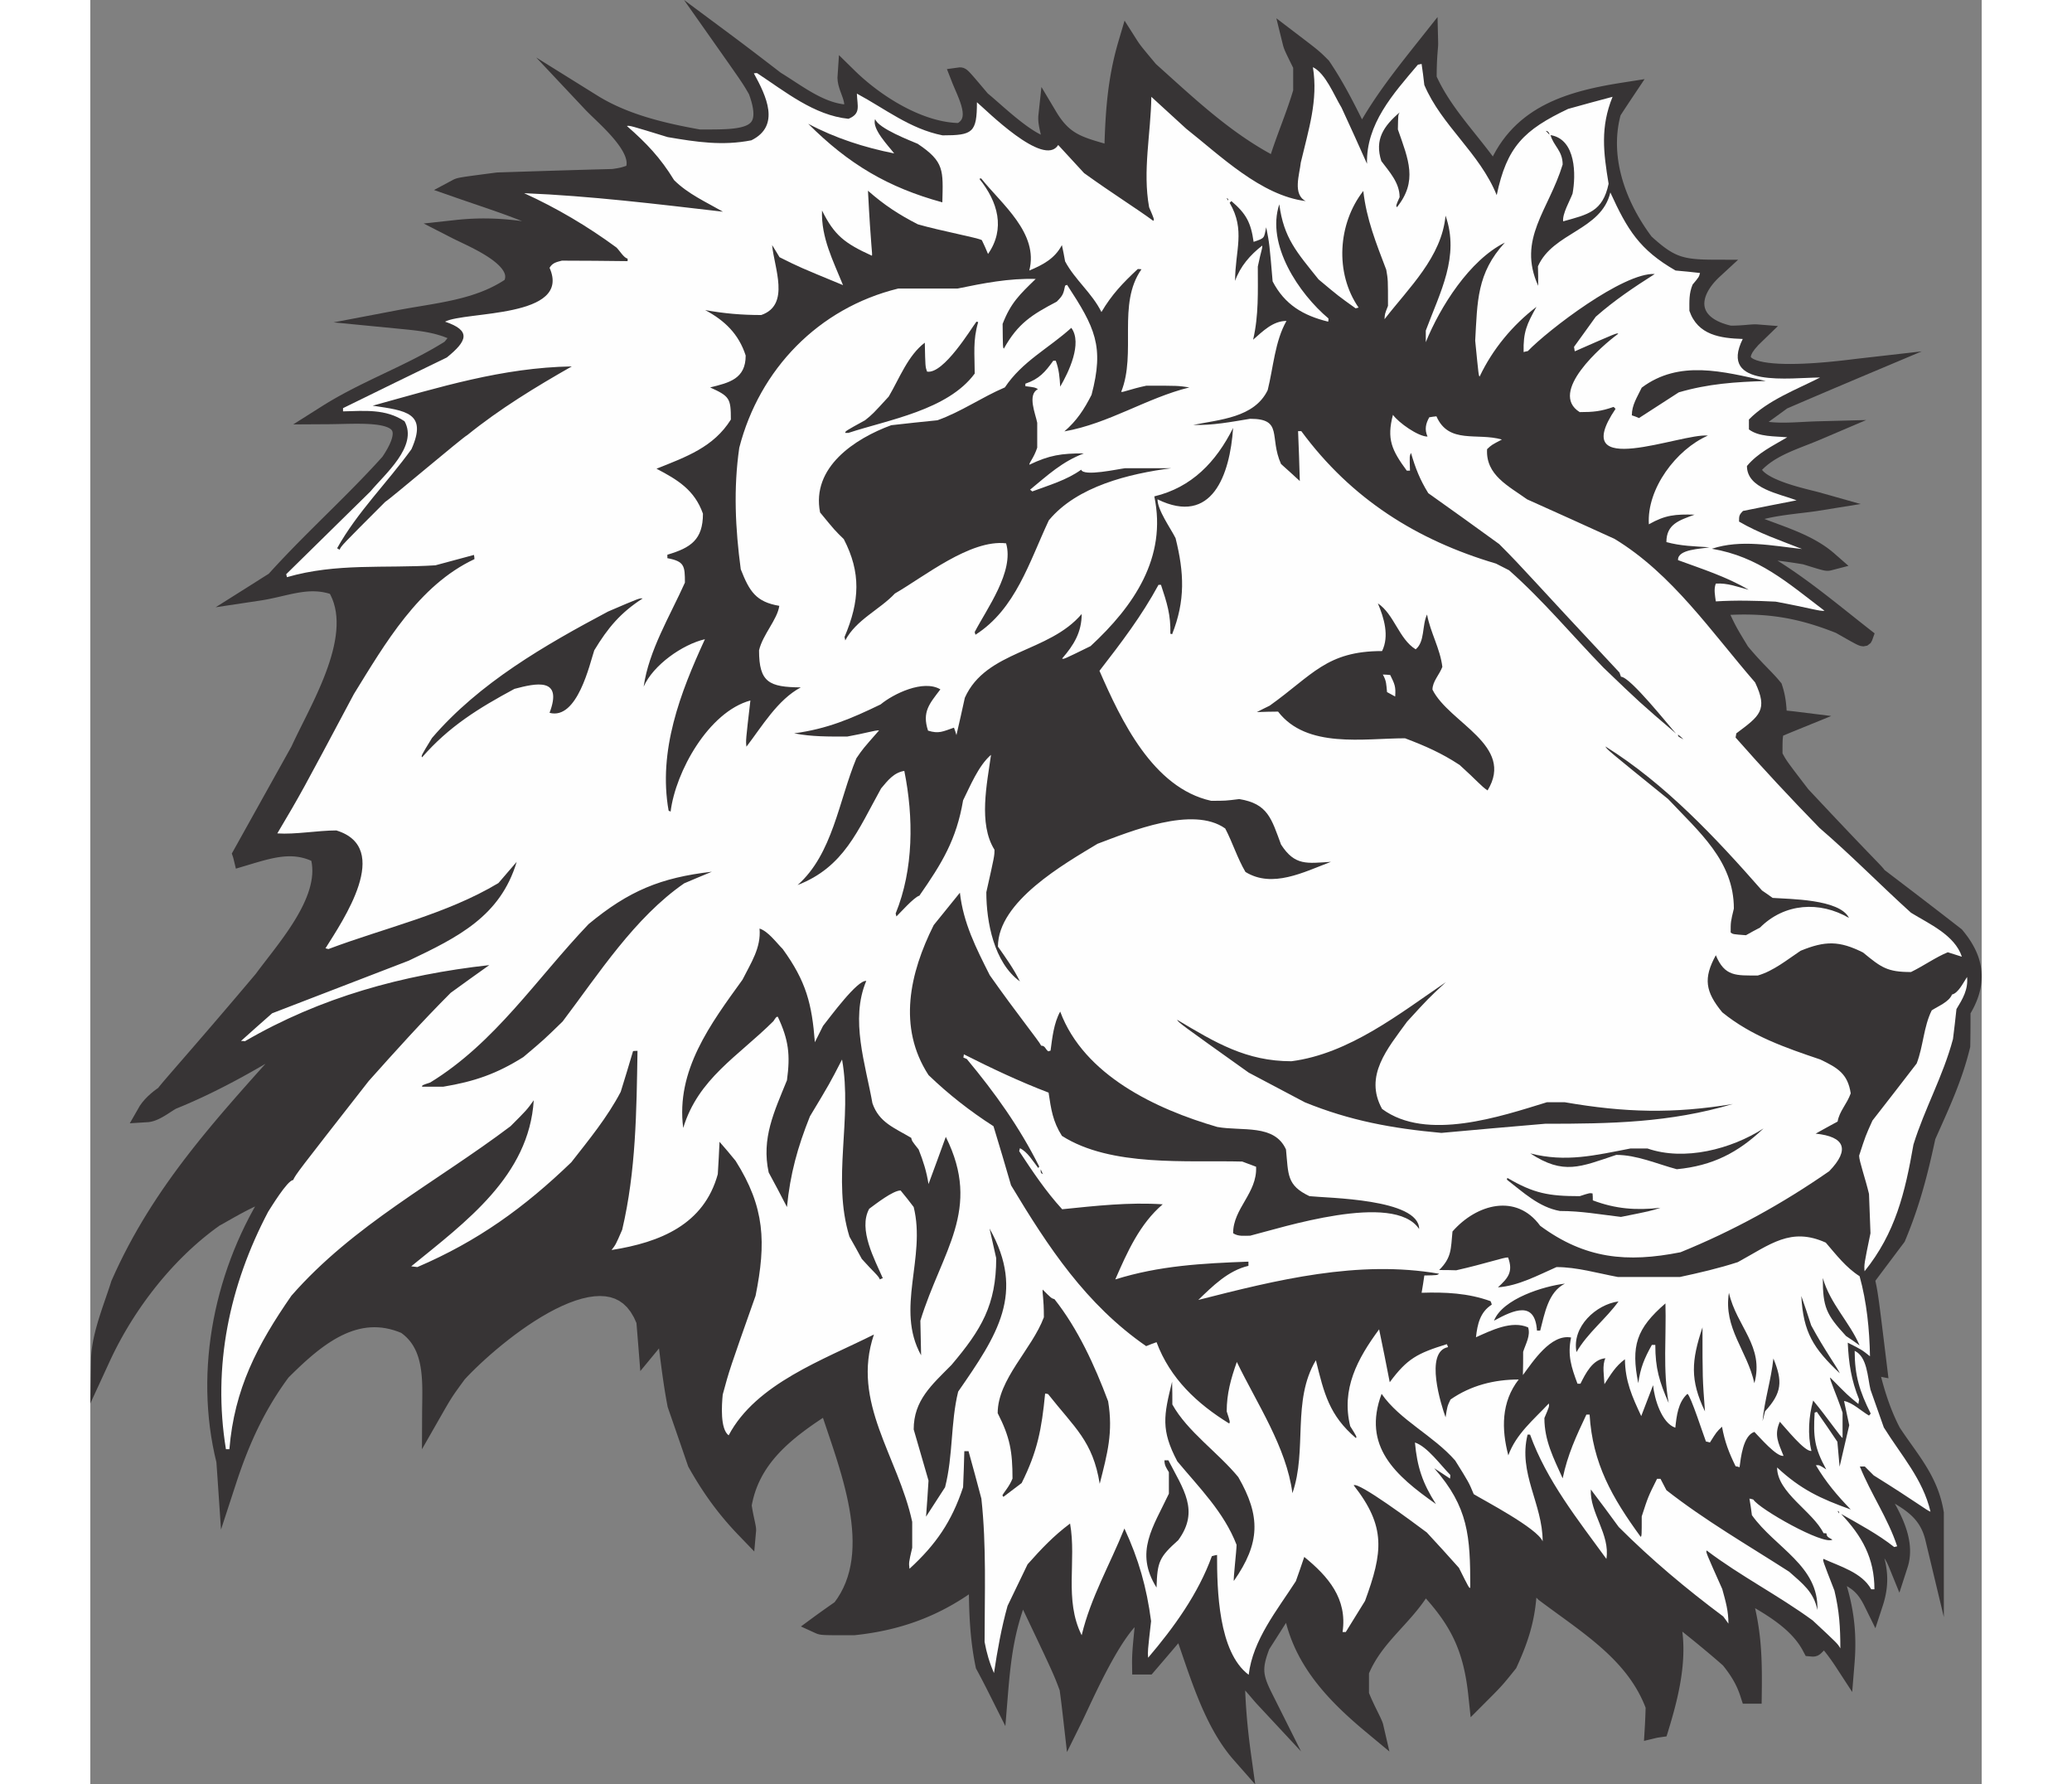 <?xml version="1.0" encoding="UTF-8"?>
<!DOCTYPE svg PUBLIC "-//W3C//DTD SVG 1.1//EN" "http://www.w3.org/Graphics/SVG/1.1/DTD/svg11.dtd">
<!-- Creator: CorelDRAW -->
<svg xmlns="http://www.w3.org/2000/svg" xml:space="preserve" width="7.848in" height="6.757in" version="1.1" style="shape-rendering:geometricPrecision; text-rendering:geometricPrecision; image-rendering:optimizeQuality; fill-rule:evenodd; clip-rule:evenodd"
viewBox="0 0 7847.73 7401.93"
 xmlns:xlink="http://www.w3.org/1999/xlink"
 xmlns:xodm="http://www.corel.com/coreldraw/odm/2003">
 <rect x="0" y="0" width="7847.73" height="7401.93" fill="#808080" stroke="none"/>
 <defs>
  <style type="text/css">
   <![CDATA[
    .fil1 {fill:#FEFEFE}
    .fil0 {fill:#373435}
   ]]>
  </style>
 </defs>
 <g id="Layer_x0020_1">
  <g id="_2009708135376">
   <polygon class="fil0" points="6836.55,2612.56 6831.81,2604.06 6827.34,2595.78 6822.93,2587.34 6818.5,2578.51 6813.82,2568.94 6808.78,2558.35 6805.1,2550.54 6819.29,2549.96 6835.75,2549.47 6851.95,2549.21 6867.9,2549.16 6883.68,2549.34 6899.24,2549.73 6914.61,2550.34 6929.82,2551.17 6944.91,2552.23 6959.87,2553.53 6974.71,2555.04 6989.45,2556.8 7004.16,2558.82 7018.79,2561.05 7033.4,2563.53 7047.98,2566.25 7062.59,2569.25 7077.22,2572.49 7091.91,2576 7106.64,2579.76 7121.47,2583.8 7136.4,2588.09 7151.42,2592.68 7166.59,2597.54 7181.94,2602.71 7197.44,2608.14 7213.13,2613.87 7229.03,2619.88 7242.84,2625.31 7257.65,2633.72 7272.68,2642.24 7285.74,2649.64 7297.03,2655.99 7306.69,2661.36 7314.92,2665.86 7321.87,2669.57 7327.93,2672.68 7333.42,2675.27 7338.96,2677.57 7345.94,2679.76 7356.93,2681.27 7373.03,2678.18 7387.1,2667.28 7392.8,2656.94 7403.46,2627.33 7366.06,2597.99 7350.29,2585.55 7334.57,2573.1 7318.91,2560.66 7303.25,2548.22 7287.63,2535.81 7272.01,2523.41 7256.4,2511.06 7240.77,2498.73 7225.13,2486.46 7209.44,2474.24 7193.73,2462.09 7177.95,2449.98 7162.11,2437.98 7146.19,2426.05 7130.22,2414.24 7114.11,2402.49 7097.9,2390.88 7081.6,2379.38 7065.16,2368 7048.59,2356.76 7031.87,2345.66 7014.98,2334.69 7000.61,2325.6 7006.46,2326.29 7014.73,2327.28 7023.03,2328.33 7031.37,2329.43 7039.81,2330.59 7048.28,2331.76 7056.77,2332.99 7065.31,2334.26 7073.96,2335.6 7082.68,2336.96 7091.47,2338.37 7100.34,2339.82 7106.85,2340.92 7120.11,2345.02 7133.88,2349.31 7145.94,2353.02 7156.4,2356.21 7165.42,2358.9 7173.25,2361.19 7180.05,2363.07 7186.1,2364.64 7191.63,2365.9 7197,2366.92 7202.41,2367.59 7208.18,2367.88 7214,2367.58 7219.14,2366.83 7223.04,2365.94 7294.96,2347.26 7231.36,2291.69 7220.99,2283.25 7210.41,2275.16 7199.64,2267.44 7188.68,2260.06 7177.59,2253.03 7166.33,2246.28 7154.99,2239.83 7143.49,2233.64 7131.92,2227.69 7120.25,2221.98 7108.54,2216.5 7096.75,2211.19 7084.93,2206.06 7073.07,2201.09 7061.23,2196.28 7049.34,2191.56 7037.48,2186.97 7025.61,2182.45 7013.8,2178.02 7002.04,2173.64 6990.33,2169.3 6978.69,2164.99 6967.16,2160.71 6955.69,2156.4 6946.26,2152.83 6953.5,2151.02 6963.09,2148.83 6972.96,2146.73 6983.05,2144.73 6993.33,2142.86 7003.74,2141.08 7014.33,2139.39 7025.01,2137.76 7035.72,2136.23 7046.47,2134.76 7057.24,2133.35 7067.96,2131.98 7078.63,2130.67 7089.18,2129.39 7099.65,2128.16 7110.01,2126.9 7120.17,2125.68 7130.1,2124.45 7139.84,2123.22 7149.35,2121.94 7158.58,2120.65 7167.54,2119.32 7345.25,2090.72 7174.12,2042.45 7167.05,2040.59 7159.38,2038.62 7151.11,2036.54 7142.23,2034.32 7132.83,2031.95 7122.94,2029.44 7112.67,2026.79 7102.06,2023.97 7091.15,2020.99 7080.04,2017.85 7068.81,2014.55 7057.52,2011.08 7046.26,2007.47 7035.05,2003.68 7024.07,1999.75 7013.29,1995.64 7002.84,1991.4 6992.82,1987.03 6983.3,1982.55 6974.37,1977.97 6966.1,1973.33 6958.61,1968.67 6952,1964.05 6946.3,1959.53 6941.62,1955.24 6937.99,1951.28 6936.3,1949.03 6941.11,1944.19 6947.45,1938.28 6953.91,1932.6 6960.61,1927.15 6967.49,1921.86 6974.59,1916.76 6981.87,1911.81 6989.3,1907.05 6996.89,1902.44 7004.71,1897.96 7012.69,1893.58 7020.79,1889.36 7029.07,1885.22 7037.55,1881.19 7046.13,1877.22 7054.82,1873.35 7063.65,1869.54 7072.61,1865.78 7081.66,1862.05 7090.81,1858.36 7100.05,1854.69 7109.41,1851.03 7118.82,1847.32 7128.27,1843.64 7137.78,1839.9 7147.38,1836.1 7157,1832.24 7166.64,1828.31 7176.3,1824.28 7368.5,1742.37 7161.44,1747.8 7152.84,1748.1 7144.25,1748.42 7135.71,1748.81 7127.2,1749.21 7118.7,1749.63 7110.24,1750.07 7101.88,1750.52 7093.5,1750.94 7085.17,1751.36 7076.85,1751.75 7068.62,1752.12 7060.41,1752.43 7052.24,1752.71 7044.08,1752.91 7036.04,1753.08 7028.04,1753.15 7020.06,1753.15 7012.13,1753.05 7004.26,1752.87 6996.46,1752.59 6988.7,1752.19 6981,1751.67 6973.39,1751.05 6965.83,1750.27 6963.72,1750.02 6969.5,1745.86 6976.95,1740.48 6984.44,1735.1 6991.93,1729.67 6999.37,1724.27 7006.79,1718.87 7014.22,1713.49 7021.65,1708.06 7029.04,1702.66 7036.4,1697.26 7040.28,1694.41 7046.36,1691.78 7056.32,1687.48 7066.29,1683.16 7076.29,1678.86 7086.26,1674.56 7101.23,1668.14 7116.21,1661.71 7126.19,1657.43 7136.15,1653.16 7146.12,1648.9 7156.13,1644.65 7166.11,1640.38 7186.07,1631.88 7196.09,1627.62 7206.05,1623.36 7216.02,1619.13 7226.01,1614.89 7236.01,1610.65 7245.99,1606.4 7265.96,1597.95 7275.97,1593.72 7285.95,1589.48 7305.91,1581.02 7315.92,1576.8 7325.92,1572.57 7335.92,1568.34 7345.91,1564.11 7598.89,1457.57 7328.9,1488.34 7305.87,1491.15 7288.58,1493.23 7270.56,1495.28 7250.66,1497.47 7229.15,1499.68 7206.28,1501.85 7182.3,1503.89 7157.51,1505.75 7132.16,1507.33 7106.54,1508.58 7080.93,1509.42 7055.59,1509.77 7030.82,1509.57 7006.98,1508.76 6984.29,1507.26 6963.12,1505.06 6943.84,1502.12 6926.88,1498.48 6912.64,1494.24 6901.69,1489.7 6894.41,1485.41 6890.83,1482.25 6889.93,1480.91 6889.81,1480.49 6889.82,1478.29 6891.51,1472.19 6896.68,1461.89 6906.42,1448.01 6921.22,1431.11 7002.23,1352.45 6914.02,1345.49 6908.16,1345.37 6902.39,1345.46 6896.58,1345.75 6890.7,1346.11 6884.62,1346.59 6878.25,1347.11 6871.59,1347.68 6864.58,1348.25 6857.15,1348.82 6849.3,1349.37 6841.03,1349.86 6832.29,1350.29 6823.03,1350.61 6813.26,1350.83 6807.33,1350.87 6796.81,1348.33 6783.65,1344.53 6771.54,1340.35 6760.46,1335.87 6750.42,1331.12 6741.4,1326.15 6733.38,1321.02 6726.32,1315.77 6720.16,1310.4 6714.88,1305 6710.41,1299.59 6706.67,1294.14 6703.6,1288.65 6701.16,1283.12 6699.29,1277.48 6697.95,1271.65 6697.13,1265.56 6696.86,1259.28 6697.16,1252.69 6698.07,1245.74 6699.6,1238.45 6701.81,1230.87 6704.71,1222.99 6708.38,1214.83 6712.79,1206.37 6717.96,1197.74 6723.93,1188.93 6730.69,1179.96 6738.24,1170.87 6746.57,1161.75 6755.71,1152.55 6836.85,1077.58 6727.78,1077.19 6715.63,1077.06 6704.03,1076.82 6693.02,1076.48 6682.51,1076.02 6672.49,1075.44 6662.95,1074.71 6653.89,1073.86 6645.23,1072.83 6636.94,1071.65 6629.04,1070.32 6621.49,1068.81 6614.18,1067.11 6607.13,1065.24 6600.27,1063.17 6593.61,1060.9 6587.03,1058.38 6580.49,1055.6 6573.99,1052.55 6567.46,1049.23 6560.84,1045.56 6554.12,1041.57 6547.28,1037.22 6540.26,1032.49 6533.05,1027.33 6525.61,1021.76 6517.93,1015.73 6510,1009.27 6501.74,1002.31 6493.19,994.88 6484.31,986.96 6477.69,980.91 6469.47,969.77 6459.53,955.69 6449.85,941.36 6440.45,926.82 6431.34,912.07 6422.56,897.12 6414.1,881.97 6405.98,866.67 6398.21,851.17 6390.83,835.54 6383.81,819.76 6377.23,803.85 6371.04,787.81 6365.3,771.67 6360,755.44 6355.16,739.11 6350.77,722.69 6346.88,706.2 6343.49,689.67 6340.62,673.08 6338.26,656.45 6336.44,639.8 6335.17,623.13 6334.47,606.44 6334.33,589.73 6334.78,573.06 6335.84,556.38 6337.51,539.71 6339.79,523.06 6342.73,506.45 6346.32,489.87 6349.26,478.48 6352.82,472.94 6359.63,462.44 6366.47,451.99 6373.34,441.58 6380.22,431.19 6387.12,420.81 6394.02,410.44 6449,328.25 6340.91,345.24 6318.21,349.04 6295.67,353.05 6273.32,357.33 6251.12,361.91 6229.14,366.79 6207.36,372.05 6185.82,377.68 6164.51,383.72 6143.48,390.23 6122.69,397.21 6102.24,404.72 6082.08,412.78 6062.26,421.43 6042.78,430.72 6023.71,440.67 6005.01,451.28 5986.75,462.66 5968.92,474.78 5951.6,487.69 5934.78,501.41 5918.51,515.99 5902.79,531.44 5887.7,547.78 5873.22,565 5859.4,583.17 5846.27,602.3 5833.85,622.36 5822.17,643.38 5819.35,649.06 5812.82,640.31 5803.37,627.91 5793.86,615.58 5784.33,603.39 5774.74,591.23 5765.17,579.19 5755.61,567.2 5746.08,555.26 5736.57,543.34 5727.13,531.47 5717.75,519.62 5708.47,507.78 5699.27,495.89 5690.18,484.03 5681.24,472.15 5672.46,460.24 5663.8,448.23 5655.32,436.19 5647.04,424.12 5638.97,411.95 5631.09,399.68 5623.44,387.32 5616.04,374.85 5608.88,362.26 5601.97,349.54 5595.37,336.71 5589.04,323.68 5586.29,317.65 5586.33,307.97 5586.54,291.78 5586.88,277.12 5587.33,263.91 5587.83,252.05 5588.39,241.44 5588.99,231.94 5589.62,223.41 5590.21,215.75 5590.78,208.86 5591.31,202.52 5591.77,196.64 5592.16,191 5592.43,185.46 5592.51,179.87 5589.89,70.75 5515.38,164.59 5505.86,176.59 5496.33,188.6 5486.79,200.64 5477.25,212.69 5467.71,224.76 5458.18,236.89 5448.69,249.03 5439.21,261.18 5429.76,273.4 5420.34,285.67 5410.98,297.97 5401.65,310.31 5392.37,322.74 5383.14,335.21 5374.01,347.73 5364.93,360.31 5355.91,372.98 5346.96,385.72 5338.14,398.54 5329.39,411.42 5320.74,424.4 5312.19,437.48 5303.78,450.62 5295.46,463.85 5287.27,477.22 5279.19,490.68 5276.53,495.22 5275.09,492.31 5270.28,482.64 5265.43,472.93 5260.54,463.25 5255.64,453.59 5250.73,443.94 5245.76,434.27 5240.76,424.64 5235.74,415.03 5230.68,405.41 5225.54,395.78 5220.38,386.21 5215.17,376.65 5209.88,367.09 5204.55,357.55 5199.15,348.06 5193.69,338.56 5188.17,329.1 5182.56,319.63 5176.88,310.21 5171.12,300.82 5165.28,291.46 5159.36,282.13 5153.36,272.83 5147.25,263.54 5139.08,251.38 5130.06,242.38 5124.28,236.63 5118.83,231.29 5113.55,226.24 5108.31,221.34 5102.94,216.5 5097.29,211.58 5091.22,206.47 5084.56,201.02 5077.19,195.14 5068.89,188.62 5059.48,181.32 5048.72,173.05 5036.45,163.67 5022.46,153 4921.19,75.89 4947.84,183.92 4948.84,187.76 4949.93,191.68 4951.19,195.79 4952.65,200.09 4954.35,204.6 4956.28,209.35 4958.49,214.42 4961.03,220.06 4964.03,226.43 4967.48,233.64 4971.53,241.95 4976.19,251.49 4981.6,262.47 4987.79,275 4990.93,281.34 4990.93,374.58 4989.6,379.04 4986.68,388.6 4983.66,398.2 4980.58,407.77 4977.41,417.32 4974.17,426.94 4970.89,436.54 4967.57,446.13 4964.16,455.7 4960.72,465.35 4957.23,474.98 4953.73,484.62 4950.16,494.27 4946.59,503.99 4943.01,513.69 4939.42,523.41 4935.81,533.11 4932.19,542.91 4928.58,552.72 4921.41,572.37 4917.85,582.29 4914.31,592.23 4910.82,602.16 4907.36,612.15 4903.95,622.2 4900.58,632.29 4898.35,639.12 4883.87,631.07 4866.27,620.92 4848.87,610.52 4831.7,599.89 4814.69,589.02 4797.89,577.93 4781.22,566.61 4764.73,555.07 4748.35,543.33 4732.15,531.42 4716.06,519.29 4700.08,506.99 4684.19,494.51 4668.4,481.88 4652.69,469.08 4637.05,456.13 4621.47,443.05 4605.94,429.83 4590.43,416.46 4574.97,403.01 4559.53,389.45 4544.1,375.77 4528.64,362.01 4513.18,348.16 4497.68,334.23 4482.17,320.25 4466.59,306.2 4450.96,292.11 4435.26,277.98 4421.56,265.66 4411.19,253.27 4400.58,240.6 4391.35,229.53 4383.36,219.92 4376.49,211.58 4370.61,204.37 4365.59,198.15 4361.34,192.75 4357.69,187.99 4354.52,183.73 4351.64,179.7 4348.88,175.7 4346.08,171.51 4343.09,166.92 4339.75,161.71 4291.34,85.59 4263.27,180.58 4258.97,195.95 4254.9,211.2 4251.07,226.39 4247.44,241.49 4244.04,256.55 4240.84,271.55 4237.86,286.49 4235.03,301.38 4232.42,316.25 4229.97,331.06 4227.7,345.86 4225.58,360.62 4223.63,375.38 4221.82,390.13 4220.16,404.86 4218.63,419.56 4217.22,434.29 4215.93,449.05 4214.76,463.81 4213.68,478.59 4212.71,493.42 4211.84,508.26 4211.03,523.15 4210.31,538.08 4209.65,553.08 4209.05,568.15 4208.52,583.29 4208.1,595.46 4197.47,592.39 4187.06,589.37 4177,586.37 4167.34,583.45 4158.04,580.53 4149.1,577.58 4140.51,574.62 4132.29,571.61 4124.36,568.5 4116.73,565.31 4109.43,562.01 4102.41,558.58 4095.6,554.97 4089.03,551.18 4082.62,547.16 4076.39,542.92 4070.28,538.39 4064.27,533.53 4058.32,528.31 4052.43,522.71 4046.53,516.63 4040.64,510.1 4034.75,503.03 4028.84,495.41 4022.88,487.18 4016.87,478.29 4010.81,468.75 3946.4,360.83 3933.33,482.69 3933.15,493.39 3933.7,503.65 3934.82,513.47 3936.31,522.88 3938.05,531.99 3939.93,540.75 3941.84,549.19 3943.64,557.28 3943.92,558.64 3941.47,557.45 3932.88,552.9 3923.96,547.8 3914.76,542.18 3905.35,536.12 3895.8,529.66 3886.11,522.82 3876.33,515.68 3866.52,508.26 3856.69,500.65 3846.85,492.83 3837.08,484.9 3827.38,476.87 3817.8,468.84 3808.36,460.82 3799.09,452.83 3790,444.95 3781.16,437.23 3772.54,429.68 3764.2,422.37 3756.14,415.29 3748.41,408.57 3741,402.17 3733.95,396.15 3727.23,390.54 3723.89,387.83 3711.54,373.2 3698.7,358.02 3687.54,344.84 3677.89,333.51 3669.62,323.85 3662.56,315.71 3656.55,308.91 3651.42,303.24 3646.81,298.4 3642.48,294.16 3637.77,290.06 3631.86,285.89 3623.78,281.9 3614.22,279.65 3606,279.54 3554.3,286.61 3577.62,346.23 3584.19,361.85 3590.91,377.49 3597.54,393.08 3603.75,408.42 3609.29,423.36 3613.88,437.69 3617.28,451.09 3619.32,463.28 3619.97,473.94 3619.26,482.88 3617.47,490.15 3614.6,496.27 3610.25,502.08 3603.43,508.11 3599.99,510.2 3595.96,510.1 3581.59,509.18 3567.06,507.67 3552.42,505.57 3537.62,502.9 3522.74,499.67 3507.76,495.9 3492.73,491.63 3477.66,486.84 3462.54,481.57 3447.44,475.83 3432.38,469.67 3417.33,463.07 3402.35,456.07 3387.45,448.7 3372.67,440.96 3357.98,432.87 3343.43,424.49 3329.06,415.79 3314.87,406.85 3300.87,397.64 3287.08,388.21 3273.53,378.57 3260.25,368.78 3247.23,358.8 3234.51,348.72 3222.11,338.51 3210.03,328.22 3198.3,317.88 3186.95,307.5 3175.97,297.11 3106.28,228.65 3100.09,322.99 3101.16,337.22 3103.59,350.46 3106.91,362.75 3110.62,374.24 3114.5,385.04 3118.24,395.2 3121.63,404.69 3124.43,413.4 3126.51,421.28 3127.78,428.12 3128.17,432.91 3126.33,432.71 3117.22,431.4 3108.15,429.73 3099.1,427.72 3090.1,425.4 3081.14,422.75 3072.16,419.8 3063.18,416.55 3054.2,413.01 3045.23,409.22 3036.25,405.16 3027.29,400.87 3018.32,396.33 3009.36,391.61 3000.38,386.67 2991.37,381.55 2982.35,376.26 2973.33,370.84 2964.3,365.28 2955.27,359.62 2946.17,353.84 2937.11,348.02 2927.99,342.11 2918.83,336.16 2909.65,330.2 2900.44,324.23 2891.18,318.27 2881.87,312.34 2872.5,306.45 2864.92,301.78 2853.2,292.78 2839.95,282.59 2826.67,272.38 2813.41,262.2 2800.11,252.01 2786.81,241.83 2773.49,231.65 2760.2,221.5 2746.86,211.33 2733.48,201.19 2720.1,191.04 2693.28,170.83 2679.82,160.74 2666.35,150.66 2463.52,0 2618.63,220.23 2635.56,244.3 2650.32,265.3 2663.08,283.55 2674.07,299.28 2683.46,312.83 2691.46,324.46 2698.26,334.51 2704.06,343.18 2709.03,350.83 2713.44,357.8 2717.52,364.39 2721.44,370.94 2725.48,377.85 2729.86,385.41 2733.01,390.88 2738.24,405.72 2743.12,421.73 2746.8,436.26 2749.35,449.34 2750.83,460.93 2751.36,471.07 2751.06,479.79 2750.12,487.08 2748.65,493.13 2746.8,498.15 2744.6,502.37 2742.03,506.07 2738.93,509.48 2735.15,512.78 2730.54,515.98 2725,519.06 2718.43,522 2710.82,524.73 2702.22,527.19 2692.66,529.39 2682.22,531.27 2670.98,532.84 2658.96,534.12 2646.27,535.14 2632.92,535.87 2618.97,536.42 2604.5,536.76 2589.53,536.98 2574.15,537.06 2558.32,537.07 2542.16,537.05 2529.11,537.04 2517.97,535.02 2503.58,532.37 2489.18,529.63 2474.79,526.82 2460.41,523.93 2446.02,520.95 2431.65,517.87 2417.32,514.71 2403.06,511.42 2388.78,508.01 2374.55,504.5 2360.39,500.86 2346.29,497.08 2332.22,493.16 2318.24,489.11 2304.34,484.91 2290.56,480.55 2276.81,476.01 2263.18,471.3 2249.65,466.44 2236.22,461.38 2222.89,456.14 2209.71,450.7 2196.62,445.08 2183.7,439.26 2170.88,433.21 2158.21,426.95 2145.69,420.48 2133.33,413.78 2121.1,406.85 2109.05,399.68 1850.12,238.42 2054.92,456.16 2061.48,462.87 2068.47,469.81 2075.88,477.08 2083.7,484.61 2091.79,492.4 2100.15,500.47 2108.73,508.79 2117.45,517.34 2126.23,526.06 2135.03,534.98 2143.79,544.08 2152.43,553.28 2160.87,562.58 2169.06,571.95 2176.95,581.4 2184.46,590.81 2191.49,600.17 2197.99,609.41 2203.91,618.55 2209.19,627.49 2213.76,636.14 2217.6,644.49 2220.66,652.45 2222.94,659.94 2224.44,666.82 2225.21,673.14 2225.3,678.98 2224.79,684.28 2223.98,687.9 2215.54,690.69 2207.55,693.15 2201.05,694.92 2194.66,696.34 2186.92,697.78 2176.79,699.41 2165.68,701.09 2153.14,701.42 2138.21,701.81 2123.28,702.2 2108.35,702.62 2093.43,703.02 2078.47,703.43 2063.51,703.85 2048.57,704.28 2033.65,704.71 2018.69,705.14 2003.72,705.57 1988.74,706.03 1943.83,707.37 1928.85,707.84 1913.9,708.28 1898.92,708.75 1883.95,709.2 1868.93,709.68 1853.96,710.14 1823.98,711.09 1809,711.56 1764.01,712.98 1749.03,713.47 1734.05,713.94 1719.07,714.42 1704.06,714.89 1687.2,715.45 1657.78,719.29 1633.57,722.45 1612.52,725.23 1594.36,727.65 1578.86,729.75 1565.69,731.6 1554.6,733.22 1545.3,734.68 1537.5,736.01 1530.71,737.3 1524.68,738.68 1519.17,740.2 1513.87,742 1509.1,744.02 1505.26,745.9 1426.14,788.18 1523.89,822.26 1540.16,827.9 1556.44,833.48 1572.69,839.05 1588.95,844.59 1605.17,850.11 1621.36,855.64 1637.56,861.19 1653.71,866.74 1669.81,872.34 1685.86,877.97 1701.87,883.65 1717.84,889.39 1733.71,895.19 1749.52,901.09 1765.3,907.08 1781,913.15 1791.31,917.25 1790.74,917.17 1774.88,915.13 1759.01,913.27 1743.07,911.6 1727.08,910.13 1711.01,908.89 1694.88,907.86 1678.62,907.05 1662.26,906.49 1645.81,906.17 1629.23,906.1 1612.49,906.3 1595.61,906.75 1578.56,907.51 1561.35,908.53 1543.95,909.86 1526.37,911.49 1383.17,927.09 1503.1,988.51 1511.49,992.66 1520.45,997 1529.95,1001.56 1539.95,1006.33 1550.33,1011.28 1561.04,1016.47 1572.04,1021.9 1583.24,1027.51 1594.51,1033.32 1605.79,1039.33 1617.02,1045.54 1628.14,1051.91 1638.98,1058.44 1649.47,1065.1 1659.59,1071.93 1669.22,1078.83 1678.23,1085.81 1686.57,1092.79 1694.11,1099.77 1700.83,1106.65 1706.59,1113.38 1711.37,1119.86 1715.19,1126.06 1718.04,1131.84 1719.97,1137.16 1721.11,1142.08 1721.55,1146.8 1721.35,1151.5 1720.42,1156.5 1718.9,1161.11 1715.05,1163.66 1702.63,1171.35 1690.05,1178.61 1677.3,1185.48 1664.4,1191.96 1651.32,1198.1 1638.08,1203.87 1624.69,1209.34 1611.17,1214.47 1597.45,1219.33 1583.6,1223.91 1569.6,1228.24 1555.47,1232.31 1541.2,1236.16 1526.79,1239.81 1512.26,1243.29 1497.63,1246.57 1482.87,1249.71 1468.01,1252.7 1453.04,1255.59 1438,1258.37 1422.85,1261.08 1407.63,1263.73 1391.28,1266.51 1361.51,1271.5 1346.02,1274.09 1330.49,1276.72 1314.91,1279.41 1299.31,1282.17 1283.64,1285.02 1009.41,1337.27 1288.77,1364.52 1305.55,1366.16 1321.81,1367.81 1337.63,1369.55 1353.05,1371.39 1368.06,1373.4 1382.72,1375.63 1397.11,1378.16 1411.27,1380.98 1425.21,1384.19 1439.04,1387.83 1452.81,1391.95 1466.59,1396.62 1480.41,1401.88 1482.19,1402.64 1480.13,1405.12 1475.5,1410.74 1470.81,1416.48 1470.1,1417.36 1460.06,1423.63 1444.75,1432.92 1429.28,1441.99 1413.67,1450.92 1397.94,1459.66 1382.08,1468.26 1366.09,1476.73 1350.01,1485.09 1333.84,1493.33 1317.56,1501.48 1301.17,1509.56 1284.73,1517.6 1268.23,1525.58 1251.65,1533.55 1235.04,1541.49 1218.36,1549.44 1201.68,1557.4 1184.97,1565.41 1168.23,1573.45 1151.5,1581.58 1134.78,1589.76 1118.03,1598.07 1101.33,1606.48 1084.64,1615.03 1068.01,1623.71 1051.42,1632.56 1034.88,1641.59 1018.4,1650.84 1002.02,1660.27 985.7,1669.96 969.47,1679.89 841.92,1760.55 991.39,1759.66 1009.12,1759.4 1026.93,1759.05 1062.25,1758.26 1079.97,1757.95 1097.24,1757.76 1114.16,1757.76 1130.63,1757.96 1146.54,1758.45 1161.75,1759.25 1176.2,1760.43 1189.76,1761.96 1202.25,1763.94 1213.58,1766.3 1223.6,1769.05 1232.15,1772.07 1239.07,1775.28 1244.36,1778.48 1248.12,1781.52 1250.64,1784.29 1252.32,1786.95 1253.55,1789.99 1254.42,1794.1 1254.68,1799.86 1253.93,1807.6 1251.76,1817.47 1247.84,1829.4 1241.95,1843.31 1233.93,1859.15 1223.65,1876.87 1212.25,1894.5 1200.02,1908.04 1185.71,1923.66 1171.29,1939.19 1156.74,1954.67 1142.11,1970.08 1127.36,1985.44 1112.55,2000.74 1097.65,2016.01 1082.68,2031.21 1067.65,2046.4 1052.57,2061.55 1037.43,2076.68 1022.26,2091.8 1007.05,2106.91 991.83,2122 976.55,2137.13 961.31,2152.24 946.06,2167.36 930.81,2182.52 915.55,2197.7 900.34,2212.9 885.15,2228.15 870,2243.46 854.88,2258.83 839.82,2274.24 824.83,2289.73 809.91,2305.26 795.06,2320.9 780.28,2336.61 765.6,2352.43 751.02,2368.32 740.3,2380.18 735.98,2382.83 726.93,2388.48 717.94,2394.12 708.95,2399.82 699.96,2405.54 690.95,2411.27 681.93,2416.99 520.13,2519.05 709.83,2490.5 721.18,2488.6 732.34,2486.56 743.34,2484.41 754.16,2482.15 764.79,2479.85 775.24,2477.5 785.56,2475.14 795.75,2472.78 805.76,2470.46 815.66,2468.2 825.41,2466.02 835.04,2463.91 844.51,2461.97 853.89,2460.15 863.18,2458.5 872.39,2457.01 881.48,2455.72 890.5,2454.64 899.47,2453.81 908.34,2453.2 917.16,2452.86 925.98,2452.8 934.78,2453.05 943.58,2453.59 952.37,2454.46 961.21,2455.66 970.11,2457.25 979.13,2459.2 988.19,2461.57 994.02,2463.34 996.76,2468.23 1004.29,2484.93 1010.43,2502.14 1015.21,2519.91 1018.71,2538.22 1020.93,2557.08 1021.96,2576.46 1021.83,2596.36 1020.59,2616.71 1018.28,2637.45 1014.94,2658.58 1010.64,2680.01 1005.48,2701.7 999.46,2723.61 992.7,2745.66 985.24,2767.82 977.2,2790.02 968.58,2812.21 959.52,2834.36 950.05,2856.41 940.29,2878.32 930.27,2900.05 920.1,2921.55 909.84,2942.77 899.58,2963.68 889.39,2984.24 879.35,3004.4 869.5,3024.14 859.96,3043.42 850.78,3062.22 842.05,3080.49 834.54,3096.69 827.75,3108.89 820.25,3122.34 812.75,3135.78 805.25,3149.24 797.18,3163.75 782.77,3189.56 775.25,3203.04 767.78,3216.47 760.28,3229.94 752.79,3243.39 745.28,3256.84 737.8,3270.28 715.28,3310.65 707.81,3324.08 700.29,3337.55 692.81,3351.01 685.3,3364.45 677.83,3377.89 670.32,3391.35 662.83,3404.82 655.33,3418.27 647.84,3431.7 640.34,3445.17 632.86,3458.63 625.35,3472.08 617.87,3485.52 610.37,3498.97 602.87,3512.43 587.17,3540.58 592.74,3556.95 592.84,3557.28 593.1,3558.24 593.68,3560.43 594.03,3561.8 594.38,3563.17 604.05,3603.3 652.98,3588.68 663.51,3585.53 673.89,3582.41 684.09,3579.39 694.22,3576.43 704.16,3573.58 713.97,3570.84 723.66,3568.23 733.23,3565.75 742.64,3563.45 751.93,3561.33 761.13,3559.4 770.22,3557.65 779.15,3556.12 787.98,3554.82 796.75,3553.76 805.41,3552.93 813.97,3552.37 822.46,3552.06 830.88,3552.03 839.25,3552.28 847.54,3552.84 855.8,3553.7 864.09,3554.89 872.37,3556.4 880.64,3558.27 888.95,3560.49 897.33,3563.11 905.79,3566.12 914.28,3569.56 917,3570.8 919.35,3583.6 920.85,3597.91 921.3,3612.48 920.76,3627.27 919.23,3642.29 916.73,3657.55 913.32,3673.06 909.04,3688.74 903.89,3704.57 897.94,3720.54 891.22,3736.65 883.81,3752.8 875.73,3769.02 867.08,3785.25 857.86,3801.47 848.18,3817.64 838.08,3833.76 827.62,3849.77 816.84,3865.67 805.84,3881.43 794.63,3897.05 783.32,3912.5 771.94,3927.73 760.58,3942.75 749.28,3957.54 738.1,3972.07 727.08,3986.35 716.32,4000.34 705.83,4014.04 695.71,4027.45 686.83,4039.42 663.65,4066.88 640.4,4094.35 617.85,4120.95 595.98,4146.68 574.81,4171.5 554.34,4195.47 534.58,4218.55 515.53,4240.77 497.2,4262.11 479.57,4282.6 462.66,4302.2 446.47,4320.95 431.03,4338.82 404.62,4369.3 389.02,4387.29 376.51,4401.71 364.73,4415.28 353.68,4428 343.39,4439.89 333.86,4450.92 325.05,4461.1 317,4470.45 309.69,4478.96 303.13,4486.67 297.32,4493.56 292.23,4499.66 287.82,4505.04 284.07,4509.74 281.47,4513.16 276.43,4516.5 263.87,4525.87 251.28,4536.27 238.9,4547.59 227.03,4559.69 215.96,4572.55 205.98,4586.24 163.88,4659.56 242.55,4654.7 252.89,4652.91 262.65,4650.31 271.9,4647.07 280.74,4643.37 289.22,4639.32 297.39,4635 305.29,4630.52 312.93,4625.93 320.27,4621.34 327.33,4616.82 334.05,4612.46 340.47,4608.3 346.45,4604.48 351.96,4601.08 355.14,4599.22 370.94,4592.78 389.29,4585.11 407.56,4577.27 425.74,4569.27 443.84,4561.12 461.84,4552.85 479.79,4544.42 497.62,4535.88 515.41,4527.19 533.1,4518.38 550.72,4509.46 568.27,4500.42 585.76,4491.27 603.17,4482.02 620.54,4472.67 637.82,4463.22 655.06,4453.68 672.22,4444.05 689.36,4434.35 706.4,4424.58 723.43,4414.72 726.82,4412.75 706.98,4434.85 681.18,4463.68 655.53,4492.46 630.05,4521.23 604.72,4550.01 579.62,4578.81 554.7,4607.67 530.01,4636.62 505.53,4665.69 481.31,4694.9 457.36,4724.28 433.68,4753.84 410.29,4783.64 387.22,4813.67 364.45,4843.97 342.05,4874.58 319.97,4905.52 298.29,4936.8 276.98,4968.46 256.06,5000.52 235.56,5033.04 215.5,5065.97 195.88,5099.41 176.73,5133.34 158.04,5167.82 139.86,5202.84 122.17,5238.46 105.03,5274.67 87.63,5313.25 84.24,5324 81.44,5332.68 78.51,5341.56 75.44,5350.67 72.29,5359.96 69.04,5369.45 65.73,5379.08 62.35,5388.88 58.93,5398.82 55.49,5408.87 52.05,5419.01 48.58,5429.29 45.16,5439.67 41.76,5450.13 38.41,5460.63 35.09,5471.25 31.88,5481.89 28.76,5492.56 25.73,5503.27 22.82,5514.05 20.07,5524.79 17.45,5535.55 15,5546.34 12.72,5557.14 10.65,5567.9 8.79,5578.64 7.17,5589.35 5.79,5600.07 4.7,5610.72 3.87,5621.34 3.36,5631.92 -0,5822.05 85.03,5637.42 94.88,5616.88 105.13,5596.36 115.73,5575.92 126.72,5555.53 138.05,5535.25 149.76,5515.05 161.8,5494.97 174.21,5475.01 186.93,5455.19 200,5435.53 213.36,5416.06 227.06,5396.74 241.07,5377.63 255.37,5358.73 269.95,5340.08 284.84,5321.62 300,5303.43 315.44,5285.51 331.13,5267.88 347.08,5250.53 363.29,5233.5 379.75,5216.79 396.42,5200.41 413.35,5184.37 430.48,5168.69 447.83,5153.39 465.37,5138.5 483.13,5123.98 501.06,5109.9 519.18,5096.23 535.84,5084.19 544.45,5079.5 557.19,5072.35 571.39,5064.28 586.86,5055.53 603.37,5046.26 620.63,5036.75 638.35,5027.21 656.27,5017.95 674.09,5009.11 683.73,5004.63 676.55,5017.25 658.89,5050.13 642.05,5083.45 625.98,5117.21 610.72,5151.39 596.28,5185.97 582.68,5220.91 569.91,5256.17 557.99,5291.75 546.94,5327.65 536.76,5363.77 527.46,5400.16 519.04,5436.76 511.53,5473.58 504.95,5510.54 499.3,5547.66 494.57,5584.89 490.8,5622.22 487.99,5659.62 486.16,5697.08 485.32,5734.56 485.46,5772.05 486.63,5809.51 488.81,5846.91 492.03,5884.22 496.28,5921.46 501.6,5958.56 507.97,5995.52 515.45,6032.29 523.2,6065.45 523.37,6067.79 523.74,6073.18 524.15,6078.6 524.52,6084.05 524.92,6089.51 525.29,6094.99 525.7,6100.49 526.08,6106.01 526.47,6111.54 526.85,6117.08 527.25,6122.62 527.62,6128.19 528.02,6133.74 528.4,6139.26 528.78,6144.83 542.3,6344.92 607.99,6144 613.12,6128.66 618.33,6113.43 623.61,6098.34 628.99,6083.36 634.43,6068.51 639.99,6053.76 645.64,6039.13 651.4,6024.6 657.26,6010.17 663.26,5995.84 669.35,5981.61 675.57,5967.46 681.91,5953.43 688.41,5939.45 695.02,5925.59 701.79,5911.8 708.7,5898.07 715.77,5884.42 722.99,5870.85 730.38,5857.34 737.93,5843.9 745.67,5830.51 753.56,5817.18 761.64,5803.92 769.92,5790.69 778.4,5777.5 787.05,5764.38 795.93,5751.28 805.02,5738.22 814.31,5725.19 822.19,5714.41 833.34,5703.32 846.62,5690.3 860,5677.4 873.46,5664.68 887.05,5652.15 900.74,5639.87 914.54,5627.9 928.41,5616.24 942.42,5604.95 956.5,5594.1 970.68,5583.71 984.96,5573.81 999.35,5564.41 1013.79,5555.61 1028.32,5547.42 1042.93,5539.87 1057.64,5532.97 1072.38,5526.8 1087.23,5521.35 1102.15,5516.67 1117.16,5512.77 1132.26,5509.68 1147.47,5507.42 1162.82,5506.06 1178.35,5505.55 1194.06,5506 1209.99,5507.39 1226.15,5509.83 1242.63,5513.31 1259.38,5517.91 1276.47,5523.67 1290.32,5529.23 1296.66,5533.95 1305.29,5541.18 1313.23,5548.65 1320.53,5556.43 1327.24,5564.45 1333.38,5572.76 1339.03,5581.32 1344.16,5590.21 1348.88,5599.4 1353.13,5608.88 1356.98,5618.63 1360.42,5628.7 1363.51,5639.07 1366.21,5649.68 1368.58,5660.55 1370.61,5671.71 1372.36,5683.09 1373.79,5694.63 1374.96,5706.38 1375.88,5718.32 1376.59,5730.42 1377.08,5742.64 1377.41,5754.95 1377.56,5767.39 1377.62,5779.9 1377.56,5792.45 1377.44,5805.04 1377.26,5817.67 1377.09,5830.28 1376.92,5842.89 1376.8,5855.47 1376.1,6011.7 1456.86,5870.36 1465.12,5855.92 1472.44,5843.2 1478.94,5832 1484.82,5822.03 1490.16,5813.12 1495.2,5804.95 1500.07,5797.27 1504.96,5789.79 1510.07,5782.23 1515.57,5774.28 1521.63,5765.71 1528.44,5756.24 1536.13,5745.66 1544.85,5733.72 1553.45,5722 1565.4,5709.19 1580.61,5693.56 1597.79,5676.59 1616.72,5658.53 1637.28,5639.57 1659.31,5619.94 1682.67,5599.83 1707.22,5579.46 1732.83,5559.01 1759.33,5538.7 1786.58,5518.71 1814.45,5499.29 1842.78,5480.59 1871.42,5462.82 1900.21,5446.18 1928.95,5430.89 1957.57,5417.11 1985.8,5405.05 2013.49,5394.88 2040.44,5386.77 2066.45,5380.85 2091.31,5377.27 2114.85,5376.08 2136.92,5377.33 2157.48,5381.01 2176.57,5387.19 2194.34,5395.97 2211.03,5407.65 2226.8,5422.62 2241.65,5441.42 2255.46,5464.52 2266.1,5488.18 2266.69,5495.54 2267.28,5502.5 2267.85,5509.49 2268.44,5516.48 2269,5523.46 2269.57,5530.49 2270.13,5537.6 2270.72,5544.65 2271.28,5551.68 2271.85,5558.77 2272.43,5565.9 2273.01,5573.01 2274.14,5587.15 2282.08,5687.45 2346.27,5609.75 2350.9,5604.11 2355.53,5598.47 2359.59,5593.46 2360.66,5602.09 2362.04,5613.14 2363.46,5624.67 2364.97,5636.52 2366.53,5648.68 2368.16,5661.12 2369.82,5673.86 2371.58,5686.81 2373.38,5699.92 2375.25,5713.2 2377.18,5726.64 2379.2,5740.15 2381.27,5753.7 2383.41,5767.26 2385.61,5780.81 2387.91,5794.32 2390.27,5807.76 2392.71,5821.07 2395.7,5836.82 2401.81,5854.42 2412.21,5884.38 2417.4,5899.39 2422.6,5914.37 2427.79,5929.38 2432.98,5944.37 2438.15,5959.42 2443.36,5974.46 2448.55,5989.52 2453.74,6004.55 2458.91,6019.62 2464.11,6034.72 2469.3,6049.84 2474.49,6064.96 2480.82,6083.46 2488.3,6096.63 2494.1,6106.77 2499.96,6116.78 2505.85,6126.72 2511.78,6136.53 2517.73,6146.25 2523.74,6155.87 2529.79,6165.45 2535.92,6174.9 2542.07,6184.27 2548.28,6193.55 2554.57,6202.79 2560.91,6211.93 2567.29,6220.99 2573.75,6229.98 2580.32,6238.96 2586.97,6247.86 2593.66,6256.68 2600.44,6265.42 2607.3,6274.16 2614.27,6282.85 2621.32,6291.48 2628.45,6300.05 2635.69,6308.64 2643.05,6317.16 2650.47,6325.64 2658.01,6334.09 2665.67,6342.55 2673.44,6350.98 2681.31,6359.38 2689.3,6367.76 2754.89,6435.76 2762.65,6348.24 2762.38,6341.39 2761.74,6335.42 2760.85,6329.66 2759.79,6323.85 2758.58,6317.79 2757.23,6311.4 2755.78,6304.71 2754.26,6297.66 2752.68,6290.23 2751.06,6282.45 2749.46,6274.37 2747.89,6265.96 2746.37,6257.27 2744.92,6248.29 2744.44,6244.96 2746.67,6233.15 2750.54,6216.43 2755.02,6200.18 2760.1,6184.39 2765.76,6169.04 2771.98,6154.09 2778.73,6139.55 2786.03,6125.37 2793.85,6111.51 2802.16,6097.98 2810.96,6084.76 2820.28,6071.85 2830.02,6059.19 2840.24,6046.82 2850.88,6034.68 2861.96,6022.77 2873.43,6011.08 2885.28,5999.61 2897.51,5988.35 2910.09,5977.27 2923,5966.35 2936.2,5955.62 2949.71,5945.05 2963.5,5934.63 2977.55,5924.29 2991.82,5914.1 3006.26,5904.03 3020.94,5894.05 3035.78,5884.12 3039.94,5881.39 3040.28,5882.43 3048.6,5907.31 3057.17,5932.66 3065.85,5958.42 3074.63,5984.61 3083.41,6011.12 3092.11,6037.95 3100.62,6065.02 3108.91,6092.32 3116.89,6119.79 3124.48,6147.37 3131.58,6175.02 3138.17,6202.72 3144.12,6230.37 3149.4,6257.94 3153.89,6285.36 3157.56,6312.62 3160.3,6339.65 3162.11,6366.41 3162.84,6392.81 3162.5,6418.85 3160.99,6444.45 3158.27,6469.58 3154.25,6494.17 3148.91,6518.25 3142.16,6541.76 3133.97,6564.67 3124.25,6587 3112.95,6608.73 3099.94,6629.86 3088.15,6646.26 3087.61,6646.62 3081.83,6650.7 3076.04,6654.74 3070.27,6658.79 3064.46,6662.86 3058.62,6666.97 3052.82,6671.06 3047.04,6675.16 3041.24,6679.27 3035.42,6683.41 3029.58,6687.57 3023.76,6691.76 3017.94,6695.95 3012.1,6700.17 3006.22,6704.44 2948.5,6746.89 3009.97,6774.97 3013.9,6776.62 3018.76,6778.31 3024.25,6779.77 3029.96,6780.81 3035.82,6781.57 3042.13,6782.09 3049.19,6782.48 3057.33,6782.74 3066.78,6782.94 3077.94,6783.1 3091.05,6783.19 3106.3,6783.23 3123.94,6783.27 3144.22,6783.28 3169.47,6783.28 3190.18,6780.96 3208.91,6778.58 3227.44,6775.92 3245.83,6773 3264.06,6769.81 3282.1,6766.33 3299.97,6762.58 3317.72,6758.55 3335.31,6754.21 3352.76,6749.59 3370.03,6744.68 3387.21,6739.47 3404.22,6733.95 3421.09,6728.15 3437.84,6722.02 3454.5,6715.61 3470.98,6708.85 3487.36,6701.82 3503.62,6694.45 3519.78,6686.77 3535.83,6678.76 3551.77,6670.44 3567.59,6661.81 3583.35,6652.83 3599,6643.53 3614.56,6633.9 3630.02,6623.95 3645.42,6613.67 3645.49,6613.61 3645.6,6621.07 3645.81,6632.76 3646.05,6644.41 3646.35,6656.11 3646.68,6667.8 3647.09,6679.52 3647.55,6691.23 3648.08,6702.96 3648.68,6714.7 3649.37,6726.43 3650.11,6738.12 3650.94,6749.89 3651.86,6761.63 3652.87,6773.4 3653.97,6785.16 3655.18,6796.94 3656.48,6808.72 3657.9,6820.52 3659.41,6832.3 3661.05,6844.12 3662.8,6855.94 3664.7,6867.77 3666.7,6879.62 3668.86,6891.47 3671.14,6903.31 3674.66,6920.44 3681.08,6932.4 3684.84,6939.42 3688.57,6946.45 3692.3,6953.49 3696,6960.53 3699.7,6967.61 3703.39,6974.68 3707.11,6981.85 3714.37,6995.97 3718,7003.09 3721.64,7010.23 3728.88,7024.57 3732.52,7031.84 3796.74,7160 3808.99,7009.97 3810.28,6995.01 3811.61,6980.25 3812.99,6965.74 3814.4,6951.44 3815.88,6937.37 3817.43,6923.46 3819.07,6909.74 3820.78,6896.15 3822.57,6882.75 3824.48,6869.47 3826.48,6856.31 3828.59,6843.26 3830.84,6830.34 3833.21,6817.46 3835.75,6804.64 3838.37,6791.87 3841.19,6779.15 3844.14,6766.46 3847.29,6753.77 3850.6,6741.04 3854.1,6728.33 3857.78,6715.57 3861.7,6702.73 3865.81,6689.81 3870.05,6677.09 3874.43,6686.3 3886.74,6712.16 3898.19,6736.26 3908.88,6758.74 3918.8,6779.64 3928.01,6799.06 3936.51,6817.04 3944.37,6833.69 3951.61,6849.07 3958.29,6863.27 3964.39,6876.33 3969.99,6888.38 3975.12,6899.47 3979.8,6909.64 3984.04,6918.98 3987.94,6927.64 3991.5,6935.61 3994.74,6942.99 3997.72,6949.86 4000.47,6956.3 4003.03,6962.42 4005.44,6968.27 4007.7,6973.9 4009.9,6979.47 4012.07,6985.06 4014.25,6990.74 4016.44,6996.54 4018.72,7002.63 4021.1,7009.04 4022.17,7011.91 4023.83,7024.2 4024.91,7032.37 4025.98,7040.55 4027.02,7048.76 4028.06,7056.99 4029.08,7065.24 4030.09,7073.48 4031.07,7081.71 4032.06,7090.01 4033.03,7098.32 4034.01,7106.64 4034.96,7114.96 4035.92,7123.34 4036.87,7131.73 4052.39,7267.81 4113.7,7143.96 4118.7,7133.59 4124.22,7121.95 4130.28,7109.11 4136.8,7095.13 4143.8,7080.21 4151.26,7064.36 4159.15,7047.71 4167.43,7030.36 4176.08,7012.46 4185.06,6994.1 4194.36,6975.39 4203.93,6956.45 4213.78,6937.42 4223.82,6918.37 4234.09,6899.45 4244.49,6880.74 4255.02,6862.41 4265.63,6844.56 4276.31,6827.31 4286.98,6810.77 4297.62,6795.11 4308.17,6780.43 4318.58,6766.84 4328.75,6754.51 4332.9,6749.91 4332,6759.82 4330.6,6774.42 4327.71,6803.92 4326.35,6818.83 4325.09,6833.8 4324.02,6848.84 4323.16,6863.92 4322.59,6879.1 4322.38,6894.28 4323.04,6946.27 4403.55,6946.27 4436.51,6907.76 4455.47,6885.61 4471.94,6866.34 4486.14,6849.73 4498.23,6835.5 4508.43,6823.44 4514.27,6816.48 4518.51,6828.72 4530.39,6863.31 4536.41,6880.86 4542.51,6898.58 4548.69,6916.41 4554.98,6934.36 4561.38,6952.38 4567.94,6970.48 4574.62,6988.58 4581.46,7006.71 4588.47,7024.81 4595.71,7042.9 4603.12,7060.91 4610.75,7078.84 4618.63,7096.65 4626.79,7114.36 4635.19,7131.89 4643.9,7149.26 4652.9,7166.42 4662.23,7183.39 4671.89,7200.07 4681.92,7216.51 4692.32,7232.65 4703.14,7248.45 4714.35,7263.93 4725.98,7279.03 4738.09,7293.73 4833.4,7401.93 4814.62,7266.35 4813.15,7255.51 4811.74,7244.69 4810.37,7233.9 4809.04,7223.14 4807.76,7212.41 4806.5,7201.72 4805.32,7191.06 4804.15,7180.37 4803.04,7169.75 4801.97,7159.13 4800.95,7148.49 4799.95,7137.9 4799.02,7127.32 4798.13,7116.73 4797.3,7106.13 4796.49,7095.48 4795.72,7084.87 4795,7074.27 4794.34,7063.64 4793.72,7052.94 4793.14,7042.27 4792.61,7031.58 4792.12,7020.82 4791.76,7012.52 4795.52,7016.65 4803.02,7025.23 4810.44,7033.86 4817.71,7042.39 4824.75,7050.68 4831.59,7058.63 4838.24,7066.14 5023.55,7265.05 4897.78,7013.87 4891.01,6999.56 4885.3,6986.48 4880.65,6974.51 4877,6963.51 4874.29,6953.38 4872.43,6943.84 4871.38,6934.63 4871.04,6925.38 4871.47,6915.85 4872.66,6905.69 4874.73,6894.62 4877.73,6882.45 4881.72,6869.04 4886.75,6854.27 4891.61,6841.31 4896.57,6833.51 4903.68,6822.36 4910.78,6811.22 4917.89,6800.08 4924.97,6788.93 4932.06,6777.81 4939.14,6766.71 4946.23,6755.58 4953.3,6744.45 4960.34,6733.39 4961.32,6731.83 4962.89,6738.11 4968.83,6758.7 4975.43,6778.91 4982.65,6798.71 4990.49,6818.14 4998.89,6837.16 5007.86,6855.84 5017.37,6874.13 5027.41,6892.08 5037.94,6909.68 5048.94,6926.94 5060.39,6943.87 5072.27,6960.5 5084.56,6976.81 5097.23,6992.84 5110.24,7008.59 5123.64,7024.08 5137.32,7039.31 5151.33,7054.31 5165.62,7069.07 5180.19,7083.64 5194.98,7097.98 5210.02,7112.15 5225.26,7126.14 5240.7,7139.96 5256.27,7153.62 5272.03,7167.17 5287.93,7180.58 5390.21,7265.55 5363.66,7150.78 5361.12,7143.41 5358.27,7136.4 5355.04,7129.12 5351.4,7121.36 5347.44,7113.14 5343.18,7104.43 5338.69,7095.31 5334.01,7085.79 5329.25,7075.99 5324.48,7066 5319.78,7055.91 5315.2,7045.76 5310.84,7035.7 5306.77,7025.83 5305.44,7022.33 5305.44,6941.65 5308.14,6935.23 5313.96,6922.74 5320.11,6910.57 5326.64,6898.7 5333.47,6887.1 5340.61,6875.76 5348.03,6864.63 5355.76,6853.69 5363.73,6842.89 5371.93,6832.28 5380.35,6821.79 5389.01,6811.37 5397.82,6801.02 5406.8,6790.74 5415.91,6780.49 5425.17,6770.22 5434.51,6759.93 5443.91,6749.61 5453.36,6739.22 5462.85,6728.71 5472.31,6718.1 5481.74,6707.37 5491.13,6696.44 5500.47,6685.3 5509.68,6673.9 5518.74,6662.3 5527.63,6650.43 5536.34,6638.22 5541.46,6630.63 5544.88,6634.42 5556.23,6647.47 5567.09,6660.35 5577.48,6673.11 5587.4,6685.77 5596.86,6698.36 5605.89,6710.87 5614.48,6723.37 5622.65,6735.83 5630.42,6748.33 5637.79,6760.87 5644.79,6773.48 5651.43,6786.19 5657.72,6799.02 5663.66,6811.98 5669.28,6825.16 5674.58,6838.53 5679.58,6852.14 5684.28,6866 5688.69,6880.21 5692.83,6894.72 5696.71,6909.58 5700.31,6924.8 5703.67,6940.46 5706.77,6956.55 5709.64,6973.08 5712.26,6990.11 5714.67,7007.65 5716.86,7025.72 5727.28,7123.45 5796.1,7054.5 5807.45,7043.14 5817.48,7033.03 5826.45,7023.95 5834.49,7015.69 5841.81,7008.06 5848.58,7000.85 5855.02,6993.86 5861.27,6986.85 5867.43,6979.75 5873.69,6972.37 5880.23,6964.49 5887.29,6955.89 5894.97,6946.41 5903.51,6935.81 5916.11,6920.15 5923.49,6903.85 5928.8,6891.94 5933.89,6880.16 5938.83,6868.51 5943.55,6856.99 5948.09,6845.58 5952.45,6834.25 5956.61,6823 5960.61,6811.77 5964.39,6800.62 5967.99,6789.51 5971.44,6778.41 5974.68,6767.3 5977.74,6756.19 5980.62,6745.07 5983.35,6733.91 5985.85,6722.65 5988.2,6711.39 5990.35,6700.07 5992.36,6688.64 5994.17,6677.1 5995.83,6665.48 5997.3,6653.74 5998.62,6641.87 5999.76,6629.8 5999.96,6627.29 6009.42,6636.74 6028.72,6651.14 6045.97,6663.87 6063.2,6676.5 6080.41,6689.03 6097.55,6701.52 6114.63,6713.94 6131.59,6726.34 6148.43,6738.76 6165.1,6751.18 6181.6,6763.66 6197.9,6776.19 6213.98,6788.84 6229.81,6801.57 6245.37,6814.42 6260.65,6827.43 6275.6,6840.59 6290.21,6853.94 6304.46,6867.5 6318.34,6881.27 6331.83,6895.3 6344.89,6909.58 6357.51,6924.15 6369.68,6939.02 6381.37,6954.25 6392.56,6969.8 6403.26,6985.73 6413.43,7002.05 6423.07,7018.81 6432.13,7036 6440.63,7053.69 6448.54,7071.87 6453.3,7084.08 6453.17,7088.27 6452.98,7094.2 6452.81,7100.1 6452.38,7111.88 6452.16,7117.8 6451.94,7123.66 6451.43,7135.39 6451.15,7141.27 6450.88,7147.08 6450.25,7158.77 6449.91,7164.61 6446.47,7221.54 6498.64,7209.03 6500.8,7208.59 6503.05,7208.16 6505.52,7207.75 6508.09,7207.35 6510.71,7206.97 6513.52,7206.56 6540.15,7202.78 6551.56,7165.12 6555.99,7150.3 6560.37,7135.32 6564.69,7120.19 6568.92,7104.89 6573.06,7089.47 6577.07,7073.91 6580.97,7058.22 6584.68,7042.39 6588.21,7026.51 6591.56,7010.49 6594.71,6994.4 6597.6,6978.21 6600.26,6961.96 6602.63,6945.61 6604.72,6929.2 6606.49,6912.73 6607.93,6896.23 6609.01,6879.69 6609.74,6863.13 6610.05,6846.52 6609.96,6829.9 6609.43,6813.29 6608.44,6796.66 6606.98,6780.03 6605.57,6768.27 6615.06,6775.81 6624.86,6783.63 6634.78,6791.62 6644.89,6799.79 6655.12,6808.1 6665.41,6816.51 6675.71,6824.95 6685.99,6833.45 6696.18,6841.9 6706.27,6850.32 6716.17,6858.62 6725.85,6866.8 6735.28,6874.81 6744.41,6882.61 6753.16,6890.15 6761.52,6897.42 6769.41,6904.35 6774.44,6908.82 6779.18,6914.79 6785.53,6923.07 6791.61,6931.25 6797.4,6939.31 6802.89,6947.33 6808.13,6955.33 6813.1,6963.34 6817.85,6971.37 6822.33,6979.44 6826.59,6987.62 6830.64,6995.94 6834.49,7004.41 6838.1,7013.06 6841.54,7021.93 6844.78,7031.09 6856.51,7067.21 6934.69,7067.21 6935.3,7015.08 6935.43,7000.57 6935.53,6986.27 6935.59,6972.19 6935.58,6958.27 6935.51,6944.53 6935.37,6930.95 6935.16,6917.5 6934.85,6904.14 6934.44,6890.92 6933.95,6877.82 6933.36,6864.79 6932.63,6851.77 6931.81,6838.86 6930.85,6825.96 6929.76,6813.07 6928.52,6800.17 6927.12,6787.27 6925.58,6774.38 6923.89,6761.44 6922,6748.42 6919.97,6735.37 6917.74,6722.25 6915.33,6709.03 6912.72,6695.69 6909.91,6682.27 6907.41,6671 6910.52,6672.81 6920.35,6678.64 6930.12,6684.52 6939.83,6690.5 6949.47,6696.57 6959.02,6702.74 6968.44,6708.97 6977.77,6715.34 6986.94,6721.81 6995.99,6728.39 7004.84,6735.08 7013.5,6741.86 7021.95,6748.76 7030.21,6755.82 7038.22,6762.97 7045.99,6770.26 7053.51,6777.68 7060.76,6785.23 7067.7,6792.9 7074.36,6800.71 7080.72,6808.68 7086.78,6816.79 7092.46,6825.01 7097.83,6833.43 7102.86,6841.98 7117.51,6869.36 7142.07,6871.62 7148.18,6871.9 7156.86,6871.12 7167.02,6868.02 7175.21,6863.15 7180.66,6858.74 7184.76,6854.85 7193.13,6846.49 7198.22,6852.74 7209.33,6867.14 7220.04,6881.71 7230.37,6896.39 7240.29,6911.07 7310.4,7018.63 7320.46,6895.11 7321.4,6881.82 7322.16,6868.65 7322.76,6855.58 7323.16,6842.59 7323.38,6829.75 7323.42,6816.99 7323.29,6804.3 7322.97,6791.68 7322.48,6779.16 7321.78,6766.68 7320.93,6754.27 7319.86,6741.89 7318.62,6729.58 7317.19,6717.3 7315.58,6705.04 7313.76,6692.77 7311.77,6680.54 7309.57,6668.33 7307.2,6656.14 7304.64,6643.89 7301.88,6631.66 7298.94,6619.42 7295.82,6607.14 7292.48,6594.78 7288.97,6582.4 7288.09,6579.46 7294.69,6583.36 7303.34,6589.07 7311.25,6594.98 7318.54,6601.2 7325.43,6607.94 7332.09,6615.39 7338.65,6623.77 7345.17,6633.26 7351.76,6644.1 7358.46,6656.4 7406.64,6754.19 7438.88,6655.77 7442.05,6645.18 7444.87,6634.69 7447.39,6624.26 7449.56,6613.86 7451.4,6603.59 7452.91,6593.37 7454.11,6583.18 7454.97,6573.05 7455.52,6563 7455.72,6553.02 7455.64,6543.08 7455.24,6533.16 7454.53,6523.35 7453.53,6513.58 7452.24,6503.85 7450.66,6494.17 7448.81,6484.55 7446.68,6474.97 7444.32,6465.45 7443.97,6464.17 7447.18,6469 7451.97,6477.21 7456.82,6486.69 7461.76,6497.6 7506.24,6606.72 7542.15,6495.61 7545.59,6481.95 7548.09,6468.25 7549.71,6454.58 7550.48,6440.94 7550.48,6427.4 7549.72,6413.97 7548.3,6400.67 7546.24,6387.49 7543.61,6374.48 7540.47,6361.62 7536.86,6348.93 7532.8,6336.36 7528.36,6323.97 7523.56,6311.73 7518.46,6299.65 7513.09,6287.71 7507.49,6275.99 7501.71,6264.41 7495.77,6252.98 7489.7,6241.76 7487.36,6237.53 7494.3,6241.69 7503.22,6247.18 7511.83,6252.69 7520.12,6258.25 7528.08,6263.85 7535.74,6269.56 7543.06,6275.36 7550.05,6281.29 7556.71,6287.37 7563.06,6293.63 7569.06,6300.07 7574.78,6306.76 7580.18,6313.72 7585.3,6320.99 7590.12,6328.59 7594.66,6336.61 7598.92,6345.08 7602.91,6354.04 7606.59,6363.53 7609.97,6373.63 7613.04,6384.33 7690.61,6707.74 7690.61,6273.62 7687.65,6256.96 7684.81,6243.37 7681.63,6230.09 7678.13,6217.11 7674.31,6204.41 7670.2,6191.99 7665.8,6179.83 7661.13,6167.94 7656.19,6156.26 7651.04,6144.84 7645.64,6133.63 7640.06,6122.61 7634.27,6111.77 7628.32,6101.14 7622.21,6090.69 7615.97,6080.34 7609.57,6070.11 7603.08,6060.02 7596.47,6050 7589.79,6040.08 7583.02,6030.21 7576.21,6020.4 7569.33,6010.6 7562.41,6000.82 7555.47,5991.03 7548.52,5981.24 7541.56,5971.39 7534.61,5961.5 7527.66,5951.52 7520.75,5941.46 7513.87,5931.29 7508.05,5922.53 7504.8,5916.3 7500.84,5908.45 7496.95,5900.52 7493.16,5892.52 7489.44,5884.41 7485.8,5876.25 7482.24,5868.03 7478.76,5859.76 7475.34,5851.38 7472.01,5842.98 7468.74,5834.54 7465.58,5826.02 7462.46,5817.46 7459.45,5808.89 7456.47,5800.24 7453.59,5791.59 7450.75,5782.87 7448,5774.15 7445.31,5765.39 7442.69,5756.6 7440.13,5747.8 7437.66,5739.03 7435.23,5730.2 7432.88,5721.38 7430.57,5712.52 7430.27,5711.34 7460.89,5717.33 7451.19,5638.09 7448.03,5612.32 7445.08,5588.2 7442.33,5565.63 7439.74,5544.56 7437.32,5524.94 7435.07,5506.68 7432.97,5489.7 7430.99,5473.94 7429.16,5459.37 7427.44,5445.89 7425.85,5433.42 7424.35,5421.89 7422.93,5411.28 7421.62,5401.48 7420.37,5392.42 7419.17,5384.01 7418.03,5376.22 7416.93,5368.99 7415.88,5362.25 7414.83,5355.86 7413.81,5349.88 7412.8,5344.17 7411.77,5338.64 7410.74,5333.33 7409.71,5328.17 7408.64,5322.98 7407.53,5317.8 7406.47,5312.97 7412.14,5305.42 7420.21,5294.64 7428.28,5283.88 7436.34,5273.11 7444.41,5262.36 7452.48,5251.62 7460.57,5240.85 7468.65,5230.07 7484.76,5208.6 7492.87,5197.83 7500.94,5187.06 7509.01,5176.33 7517.09,5165.58 7528.06,5151 7535.42,5133.19 7540.86,5119.78 7546.16,5106.42 7551.34,5093.11 7556.34,5079.83 7561.24,5066.66 7565.97,5053.49 7570.62,5040.38 7575.12,5027.26 7579.51,5014.21 7583.77,5001.18 7587.96,4988.14 7592.01,4975.12 7595.98,4962.12 7599.85,4949.1 7603.65,4936.06 7607.33,4923 7610.96,4909.95 7614.49,4896.87 7617.98,4883.74 7621.37,4870.58 7624.72,4857.39 7628.01,4844.17 7631.27,4830.88 7634.46,4817.47 7637.62,4804.05 7640.72,4790.58 7643.82,4776.99 7646.87,4763.31 7649.9,4749.55 7652.92,4735.73 7655.1,4725.62 7658.78,4717.32 7664.03,4705.55 7669.25,4693.83 7674.47,4682.17 7679.68,4670.49 7684.86,4658.88 7689.99,4647.31 7695.12,4635.75 7700.23,4624.16 7705.28,4612.61 7710.28,4601.05 7715.26,4589.48 7720.17,4577.88 7725.03,4566.3 7729.84,4554.66 7734.6,4543 7739.29,4531.24 7743.9,4519.49 7748.44,4507.7 7752.92,4495.82 7757.31,4483.87 7761.61,4471.9 7765.84,4459.81 7769.98,4447.62 7774,4435.34 7777.94,4423 7781.75,4410.54 7785.47,4397.99 7789.07,4385.31 7792.57,4372.53 7795.93,4359.61 7800.17,4342.64 7800.42,4329.31 7800.58,4320.22 7800.72,4311.11 7800.86,4302.02 7800.96,4292.88 7801.04,4283.8 7801.11,4274.74 7801.18,4265.64 7801.21,4256.54 7801.25,4247.47 7801.27,4238.4 7801.29,4229.34 7801.29,4220.29 7801.3,4211.26 7801.3,4203.65 7802.54,4201.58 7808.91,4190.17 7814.83,4178.77 7820.32,4167.37 7825.3,4155.95 7829.8,4144.57 7833.83,4133.18 7837.38,4121.74 7840.39,4110.32 7842.92,4098.91 7844.91,4087.46 7846.4,4076.03 7847.33,4064.59 7847.73,4053.19 7847.6,4041.81 7846.93,4030.47 7845.71,4019.15 7843.97,4007.9 7841.68,3996.72 7838.9,3985.63 7835.58,3974.58 7831.77,3963.62 7827.45,3952.76 7822.66,3941.98 7817.38,3931.26 7811.64,3920.65 7805.44,3910.09 7798.79,3899.61 7791.69,3889.2 7784.18,3878.86 7776.21,3868.53 7765.43,3855.33 7752.06,3844.93 7742.05,3837.14 7732.02,3829.35 7722,3821.56 7711.96,3813.78 7701.93,3806.02 7691.88,3798.25 7681.85,3790.5 7671.78,3782.74 7661.73,3775 7651.67,3767.24 7641.61,3759.51 7631.54,3751.77 7621.48,3744.03 7611.4,3736.31 7601.35,3728.6 7591.25,3720.87 7581.19,3713.16 7571.1,3705.43 7561,3697.71 7550.9,3690.01 7540.82,3682.31 7530.74,3674.62 7520.67,3666.94 7490.36,3643.82 7480.28,3636.15 7470.18,3628.46 7460.09,3620.78 7450,3613.09 7444.81,3609.14 7443.42,3607.26 7441.13,3604.34 7438.73,3601.47 7436.18,3598.52 7433.34,3595.35 7430.23,3591.96 7426.75,3588.26 7422.87,3584.16 7418.5,3579.59 7413.63,3574.5 7408.12,3568.79 7401.98,3562.42 7395.14,3555.33 7387.59,3547.51 7379.21,3538.81 7370.01,3529.25 7359.91,3518.75 7348.9,3507.27 7336.87,3494.72 7323.85,3481.1 7309.75,3466.31 7294.53,3450.31 7278.12,3433.04 7260.54,3414.47 7241.67,3394.51 7221.51,3373.15 7200,3350.31 7177.1,3325.94 7152.75,3299.99 7128.18,3273.75 7112.68,3253.57 7098.14,3234.58 7085.47,3218.01 7074.54,3203.67 7065.17,3191.27 7057.21,3180.61 7050.52,3171.51 7044.94,3163.73 7040.26,3156.99 7036.34,3151.13 7033,3145.85 7029.95,3140.78 7027.01,3135.64 7023.98,3130.1 7021.25,3124.97 7021.25,3121.33 7021.25,3109.97 7021.28,3100.08 7021.35,3091.49 7021.43,3084.1 7021.59,3077.81 7021.79,3072.42 7022.05,3067.75 7022.36,3063.61 7022.73,3059.95 7023.18,3056.38 7023.77,3052.59 7023.95,3051.56 7026.56,3050.46 7037.02,3046.1 7047.45,3041.77 7057.82,3037.48 7068.19,3033.25 7078.53,3029.02 7223.39,2970.1 7070.2,2951.04 7060.87,2950 7051.52,2949.02 7042.2,2948.13 7038.38,2947.76 7038.34,2947 7037.76,2938.29 7037.05,2929.61 7036.2,2920.9 7035.19,2912.15 7033.98,2903.33 7032.59,2894.55 7030.98,2885.75 7029.16,2876.9 7027.07,2868 7024.73,2859.11 7022.11,2850.17 7017.14,2834.91 7005.69,2821.09 6998.53,2812.81 6991.32,2804.82 6984.06,2796.99 6976.67,2789.2 6969.16,2781.39 6961.45,2773.47 6953.55,2765.33 6945.36,2756.86 6936.85,2747.96 6927.98,2738.53 6918.67,2728.45 6908.89,2717.61 6898.58,2705.93 6887.72,2693.32 6877.94,2681.65 6869.84,2668.37 6861.43,2654.54 6854.03,2642.3 6847.52,2631.41 6841.73,2621.58 "/>
   <path class="fil1" d="M4806.32 6947.33c17.41,-145.56 117.87,-267.53 195.77,-388.48 12.29,-33.83 23.58,-67.65 34.85,-100.46 99.42,80.98 179.38,173.23 158.88,311.61 5.13,0 9.22,0 13.33,0 26.65,-43.06 53.3,-86.11 79.94,-129.15 73.8,-201.92 88.15,-307.5 -47.14,-479.7 19.47,-15.37 245.99,152.72 303.4,195.78 45.1,48.17 89.18,97.37 133.26,146.57 43.04,86.11 43.04,86.11 47.14,82.01 0,-213.21 -7.17,-333.13 -149.65,-495.08 22.55,14.34 44.08,28.7 65.6,43.04 1.03,-5.11 1.03,-10.24 1.03,-15.37 -38.95,-38.95 -95.32,-117.88 -146.58,-134.28 9.22,101.48 31.78,169.13 87.12,255.23 -169.13,-118.9 -306.47,-239.85 -225.5,-457.15 74.82,108.65 215.25,173.22 305.45,276.75 56.38,90.21 56.38,90.21 76.88,139.4 39.97,24.6 264.45,141.46 285.97,195.78 0,-155.81 -102.5,-282.9 -62.53,-442.81 4.1,0 7.18,0 10.25,0 68.68,190.64 198.86,353.62 316.73,515.57 16.4,-101.47 -69.7,-191.67 -64.57,-288.02 38.95,51.25 77.9,103.53 115.82,155.8 135.3,135.29 279.83,256.25 433.58,371.05 7.19,9.22 14.36,19.48 21.52,29.73 0,-53.3 -11.27,-91.23 -25.62,-143.5 -68.68,-153.75 -68.68,-153.75 -64.57,-159.9 139.4,105.58 298.27,186.56 439.73,290.08 103.52,96.36 103.52,96.36 114.79,115.82 0,-88.15 -4.1,-153.76 -24.59,-239.85 -49.2,-126.08 -49.2,-126.08 -45.1,-131.21 69.69,31.78 158.88,56.38 197.83,126.08 5.12,0 9.22,0 13.32,0 0,-129.15 -51.25,-220.37 -138.36,-312.62 75.84,43.05 152.72,84.05 220.37,137.35 4.1,-1.02 8.2,-2.04 12.29,-3.07 -37.93,-115.82 -109.67,-218.34 -154.77,-331.09 7.17,0 14.34,0 20.5,0 12.3,12.32 24.6,24.61 36.9,36.91 179.38,111.73 221.4,146.58 235.74,150.67 -31.77,-135.29 -120.95,-232.68 -193.72,-349.53 -18.46,-52.27 -36.9,-104.54 -55.36,-156.83 -12.29,-52.27 -13.33,-136.31 -65.59,-160.92 0,102.5 20.49,168.11 66.63,260.35 -2.04,2.06 -4.1,5.13 -7.17,8.21 -31.78,-18.44 -68.68,-54.33 -103.53,-60.47 7.17,32.8 14.35,66.63 21.52,100.45 -13.33,57.4 -26.65,114.8 -39.98,172.2 -3.07,-34.84 -6.15,-69.69 -9.22,-103.53 -27.67,-42.02 -56.37,-83.02 -85.07,-124.02 -3.07,1.03 -6.15,2.05 -9.22,3.07 -6.15,100.45 -1.03,146.58 48.17,235.76 -28.7,-18.46 -28.7,-18.46 -43.04,-17.43 42.02,70.73 87.12,124.03 144.53,183.48 -126.08,-45.11 -207.06,-83.03 -305.45,-174.25 0,104.54 147.59,181.42 192.69,272.65 4.1,0 8.21,0 12.3,1.03 0,15.37 12.3,18.45 24.59,25.61 -36.89,24.62 -305.45,-128.11 -328,-166.04 -5.11,-2.04 -10.24,-3.08 -16.4,-4.1 4.1,22.55 7.18,45.11 10.26,68.68 96.35,135.29 278.8,210.12 271.61,393.59 -14.34,-74.82 -61.5,-109.67 -116.85,-158.87 -172.19,-110.7 -348.5,-212.18 -509.42,-338.25 -8.2,-16.4 -16.4,-31.78 -24.59,-47.16 -4.1,0 -9.22,0 -14.34,0 -36.91,73.8 -36.91,73.8 -63.56,155.82 0,79.94 0,79.94 -4.1,85.07 -118.91,-162.98 -199.88,-304.43 -212.18,-507.38 -4.1,0 -8.2,0 -13.33,0 -43.04,91.23 -77.9,166.05 -98.39,264.46 -37.94,-84.06 -75.86,-156.84 -75.86,-250.11 20.5,-48.18 20.5,-48.18 18.46,-60.48 -63.56,67.65 -136.33,127.1 -168.11,215.26 -28.7,-108.65 -29.72,-221.41 43.06,-314.68 -101.48,0 -198.86,24.59 -282.91,83.02 -13.33,27.68 -13.33,27.68 -20.5,73.8 -17.42,-48.19 -89.18,-271.63 10.24,-291.1 -1.01,-4.1 -3.07,-8.2 -5.11,-12.3 -121.98,37.93 -164.01,59.45 -236.78,157.85 -14.35,-73.81 -28.7,-146.58 -44.08,-219.36 -90.19,121.98 -157.84,248.06 -119.92,401.81 27.66,44.07 27.66,44.07 23.56,49.2 -110.69,-94.3 -132.22,-185.52 -166.04,-322.88 -100.44,168.1 -34.84,373.1 -97.37,551.46 -24.6,-190.66 -147.6,-372.09 -230.63,-544.28 -24.6,69.69 -42.01,131.19 -42.01,205 14.34,44.07 14.34,44.07 10.23,50.22 -133.24,-82 -244.98,-186.56 -301.34,-337.22 -14.35,5.12 -28.7,10.25 -43.05,16.4 -250.11,-173.23 -405.9,-410.01 -560.68,-667.28 -23.58,-82 -48.17,-163.99 -72.78,-244.97 -97.37,-62.53 -186.54,-132.23 -269.57,-212.17 -129.15,-198.86 -77.91,-423.33 21.52,-622.19 36.9,-45.09 72.78,-90.19 108.65,-134.27 14.36,126.07 66.63,228.58 124.03,342.35 111.72,158.88 205,273.67 213.19,292.13 17.43,0 16.4,14.34 29.73,23.58 3.08,-1.03 6.15,-2.05 9.23,-3.08 7.16,-53.3 13.32,-113.78 39.97,-161.95 98.39,264.46 397.69,404.87 651.9,478.68 103.53,18.45 236.78,-13.33 284.95,93.27 10.26,103.52 2.05,148.62 97.38,193.74 73.8,8.2 455.09,10.24 455.09,136.32 -104.55,-156.83 -573.99,-4.1 -701.09,27.67 -24.6,0 -49.2,4.1 -70.74,-10.25 0,-103.53 100.46,-166.05 95.33,-275.72 -18.44,-7.17 -37.92,-14.35 -57.39,-21.53 -227.55,-6.14 -544.28,23.58 -748.26,-106.59 -37.93,-59.46 -45.09,-110.71 -55.33,-179.38 -120.96,-46.13 -235.76,-100.46 -351.59,-158.89 0,4.1 -1.03,8.2 -2.04,13.33 5.12,2.06 10.25,4.1 14.34,6.16 116.85,140.42 218.33,281.87 300.33,445.87 -1.03,2.05 -2.06,4.1 -4.1,6.15 -21.52,-27.68 -44.07,-66.63 -75.86,-82 -1.03,4.1 -2.04,8.21 -3.07,12.3 55.35,84.05 110.7,167.08 178.35,240.87 140.42,-14.34 276.74,-29.72 417.16,-20.49 -95.32,80.98 -147.59,198.86 -196.79,311.6 183.47,-57.41 360.8,-66.63 552.47,-73.8 0,5.13 0,11.28 0,17.43 -84.05,19.47 -148.62,84.05 -208.07,141.46 325.94,-83.03 663.17,-167.08 999.37,-108.66 -8.21,6.15 -8.21,6.15 -61.5,7.17 -3.07,23.58 -7.16,47.15 -11.27,71.75 97.37,-3.07 192.7,1.03 285.97,34.86 2.05,4.1 4.1,9.22 5.13,14.34 -48.18,30.76 -59.45,79.96 -65.61,135.31 64.58,-28.7 147.6,-70.73 216.28,-41.01 11.28,33.83 -10.25,68.68 -20.51,101.48 0,31.77 0,63.56 -1.01,96.36 42.02,-56.38 115.82,-171.18 199.87,-155.81 -15.37,73.8 1.03,123.01 26.65,191.68 4.1,0 8.2,0 12.3,0 20.5,-41 50.22,-101.48 103.53,-105.57 -14.35,28.7 -5.13,74.83 -4.1,107.62 26.65,-41 46.12,-74.82 85.08,-103.53 1.01,91.23 29.72,154.77 67.64,235.75 16.4,-43.06 32.79,-86.1 49.21,-128.13 5.12,56.38 35.87,157.85 92.24,176.3 5.13,-48.17 11.28,-105.56 50.23,-140.42 13.33,6.15 67.65,175.28 76.87,197.82 6.15,1.03 11.28,2.05 16.4,4.1 27.67,-44.07 27.67,-44.07 50.22,-65.59 11.28,62.52 28.7,107.62 56.38,164.01 6.15,1.01 11.28,2.04 16.4,4.1 5.13,-37.93 14.36,-131.21 61.5,-146.58 21.53,21.53 92.26,104.55 120.96,99.42 -21.54,-54.32 -39.97,-86.1 -15.38,-141.45 21.52,22.56 103.52,126.08 131.2,120.95 -16.4,-66.63 -11.28,-144.53 7.17,-209.11 60.48,72.78 117.87,157.85 121.98,154.78 0,-34.84 0,-69.7 0,-104.55 -27.67,-82 -55.34,-139.4 -51.24,-145.55 72.76,73.8 72.76,73.8 116.84,109.68 1.03,-6.16 2.05,-12.3 3.08,-18.46 -32.81,-80.98 -43.06,-149.65 -47.16,-235.75 57.4,28.7 57.4,28.7 92.25,56.38 -2.05,-111.73 -13.33,-224.48 -43.06,-332.1 -56.37,-35.88 -96.35,-88.16 -140.41,-139.4 -145.55,-65.61 -229.61,7.16 -364.9,80.98 -78.93,25.62 -158.89,44.07 -239.85,61.5 -86.11,0 -172.2,0 -258.3,0 -83.02,-15.37 -169.12,-41 -254.2,-41 -76.87,33.83 -157.85,77.9 -242.92,84.04 41.01,-37.91 64.57,-63.54 42.02,-124.02 -17.41,-1.03 -92.24,25.62 -215.25,53.3 -23.58,-1.03 -47.14,-1.03 -70.73,-1.03 52.28,-52.27 48.18,-86.11 55.35,-159.9 100.46,-114.8 265.48,-158.88 363.88,-23.58 186.54,137.35 359.78,153.75 582.2,109.68 219.36,-89.18 422.31,-200.91 617.06,-336.22 87.12,-90.19 64.57,-143.49 -56.38,-155.79 30.76,-17.42 61.5,-33.83 91.23,-50.23 7.17,-43.05 38.95,-72.77 54.33,-116.85 -12.31,-80.97 -53.3,-105.57 -126.08,-140.43 -145.56,-49.2 -285.98,-97.37 -406.93,-195.77 -70.73,-86.1 -78.93,-141.45 -26.65,-236.78 36.9,89.18 84.05,84.05 174.25,84.05 64.57,-18.45 121.97,-65.6 177.32,-102.5 102.49,-42.02 160.92,-42.02 259.33,7.18 75.84,62.52 100.44,80.97 198.85,80.97 54.32,-26.65 102.49,-61.5 152.72,-82 19.47,6.16 38.95,12.3 58.43,18.46 -29.72,-90.2 -136.32,-136.33 -211.15,-182.45 -128.12,-115.82 -248.05,-238.83 -379.26,-351.58 -118.89,-121.96 -235.74,-247.02 -348.5,-375.14 1.03,-6.15 2.05,-12.3 3.07,-17.42 97.38,-72.79 132.23,-96.36 77.92,-211.16 -182.47,-210.13 -343.39,-449.98 -583.24,-595.52 -120.95,-55.36 -241.9,-109.67 -362.85,-164.01 -76.87,-55.35 -172.2,-100.45 -166.05,-208.07 18.45,-17.43 18.45,-17.43 61.5,-39.98 -102.51,-29.72 -220.38,20.49 -271.64,-96.34 -9.22,1.01 -19.47,2.04 -29.72,4.1 -14.34,25.62 -20.51,50.22 -7.18,79.94 -38.95,0 -119.92,-57.4 -143.5,-90.19 -26.65,100.45 -5.11,146.57 57.41,231.64 5.11,0 9.22,0 13.31,0 -2.04,-60.47 -2.04,-60.47 4.11,-73.79 18.46,63.55 36.91,110.69 71.75,167.08 98.39,69.69 196.8,140.42 294.16,211.15 109.68,109.68 119.93,128.11 499.19,533.01 2.04,5.11 4.1,11.27 6.15,17.41 37.92,0 196.8,200.9 228.58,235.75 -148.64,-127.1 -148.64,-127.1 -301.36,-273.67 -130.18,-134.28 -251.12,-279.83 -391.55,-403.85 -17.42,-9.22 -35.88,-18.46 -54.33,-27.68 -329.01,-97.37 -600.64,-268.55 -807.69,-549.4 -4.1,0 -8.2,0 -13.33,0 3.07,68.66 5.13,137.35 7.17,207.05 -25.62,-23.58 -51.25,-47.15 -77.9,-70.72 -50.23,-111.73 10.25,-187.58 -128.12,-187.58 -80.97,13.33 -154.78,27.67 -236.79,25.62 109.68,-22.55 254.21,-29.72 309.56,-144.52 23.57,-94.31 29.72,-201.93 77.89,-287.01 -56.38,0 -98.4,43.06 -138.38,77.9 23.58,-101.46 19.48,-198.85 19.48,-303.4 14.35,-69.69 19.47,-73.79 18.46,-87.12 -50.23,38.95 -91.23,86.09 -112.76,146.57 0,-126.08 44.08,-210.12 -22.54,-323.9 3.07,-3.07 5.11,-5.12 7.17,-7.16 61.5,52.27 80.97,89.17 92.25,169.12 49.2,-16.4 42.02,-15.37 52.27,-60.49 13.33,67.66 13.33,67.66 26.65,224.48 50.22,96.35 126.07,141.45 230.62,167.08 1.03,-5.12 1.03,-9.22 1.03,-13.33 -123.01,-103.52 -259.34,-306.46 -203.98,-473.54 18.46,140.43 72.77,198.86 162.98,311.59 82,68.68 82,68.68 153.75,119.93 4.1,-1.03 8.2,-2.05 12.3,-3.08 -99.42,-143.5 -86.11,-348.5 19.47,-483.8 13.33,117.87 53.3,216.28 95.32,326.97 7.17,41 7.17,41 7.17,149.65 -13.32,33.83 -13.32,33.83 -14.34,55.36 101.47,-131.21 236.78,-257.28 253.17,-429.49 59.46,170.15 -22.55,316.74 -82,476.63 0,15.39 0,31.78 0,48.19 59.45,-146.58 181.42,-340.31 328,-413.08 -116.85,127.1 -113.78,244.98 -123.01,406.93 14.36,145.55 14.36,145.55 18.46,148.62 53.31,-112.75 136.33,-213.19 235.75,-289.05 -39.97,71.75 -55.36,104.56 -53.3,187.58 6.14,-2.05 12.3,-3.08 17.43,-4.1 84.04,-87.13 396.67,-326.98 526.85,-319.8 -87.12,55.33 -168.1,109.67 -244.97,177.32 -29.73,41 -59.45,83.03 -90.22,125.04 1.03,6.15 2.06,12.31 3.08,18.46 175.28,-76.87 175.28,-76.87 180.4,-72.78 -67.65,49.2 -291.11,242.94 -159.9,324.93 56.38,0 88.16,-3.07 140.42,-21.52 3.08,2.05 6.16,5.13 8.2,8.2 -201.92,299.31 273.69,99.43 383.35,110.71 -131.2,57.4 -254.19,220.37 -244.97,367.98 68.67,-38.95 109.67,-42.03 189.62,-39.98 -63.55,23.58 -116.85,38.95 -116.85,113.78 59.45,16.4 115.83,17.42 178.36,21.52 -33.83,7.16 -132.23,7.16 -130.17,53.3 100.44,36.89 200.89,68.67 293.15,122.99 -47.16,-12.3 -87.13,-28.7 -136.33,-25.63 -9.23,23.58 -3.07,49.21 0,73.8 83.03,-5.13 165.02,-3.08 248.05,1.03 143.51,26.65 184.5,41.01 202.95,37.92 -154.78,-117.86 -273.67,-224.48 -467.39,-257.28 120.95,-39.97 251.11,-12.3 374.12,1.03 -88.16,-34.85 -179.38,-65.59 -261.37,-113.78 0,-22.54 0,-27.66 16.4,-44.07 74.82,-15.36 148.62,-29.72 222.43,-44.07 -71.76,-27.68 -206.03,-48.18 -206.03,-142.47 47.15,-55.36 104.55,-82 167.07,-118.91 -52.27,-5.12 -116.84,-1.03 -158.86,-32.8 0,-14.34 0,-27.68 0,-41.01 77.89,-79.94 196.79,-124.02 295.2,-174.25 -121.98,0 -423.33,46.13 -320.83,-159.9 -92.24,-3.08 -186.54,-15.38 -221.4,-116.85 0,-39.97 -2.04,-71.76 13.33,-108.66 26.65,-31.77 26.65,-31.77 30.76,-48.18 -33.83,-4.1 -67.65,-7.18 -101.48,-10.25 -149.65,-86.1 -199.88,-169.13 -270.6,-323.91 -36.89,157.85 -237.8,165.03 -300.32,306.48 1.02,26.66 1.02,53.31 1.02,80.98 -88.14,-194.75 44.08,-313.66 101.48,-503.29 0,-57.39 -37.94,-76.87 -50.23,-121.97 106.6,17.41 105.58,167.07 91.23,242.92 -10.26,27.68 -43.06,84.06 -38.96,114.8 103.53,-28.7 164.01,-39.97 188.62,-155.79 -21.53,-130.19 -34.86,-234.73 16.4,-360.8 -61.5,16.4 -123,32.8 -184.5,50.23 -183.46,87.12 -254.2,156.83 -296.22,357.73 -70.74,-175.28 -228.58,-288.03 -300.34,-457.15 -3.07,-29.73 -7.16,-58.43 -11.27,-87.12 -5.13,1.02 -10.26,2.04 -15.37,3.07 -103.54,121.97 -215.26,246.01 -211.16,411.03 -34.84,-77.9 -69.69,-155.81 -105.57,-232.67 -31.78,-52.28 -65.6,-141.46 -118.91,-168.1 22.55,137.35 -18.45,260.35 -50.22,395.65 -5.13,49.2 -34.85,132.22 20.51,159.91 -185.53,-22.56 -355.69,-189.63 -496.11,-300.33 -48.18,-44.07 -96.36,-88.15 -144.53,-132.22 -2.06,152.72 -36.9,306.48 -9.23,458.17 21.52,50.23 21.52,50.23 17.43,56.38 -72.78,-53.29 -164.01,-109.67 -287,-197.82 -35.88,-38.95 -71.75,-77.89 -107.62,-116.85 -59.46,96.35 -300.33,-146.58 -337.24,-177.32 0,126.08 -17.43,137.35 -142.47,137.35 -135.3,-26.65 -238.82,-110.69 -355.68,-173.22 2.06,53.3 17.42,83.02 -34.85,104.55 -142.47,-14.35 -262.4,-112.75 -379.25,-189.63 -4.1,0 -8.2,0 -13.33,1.03 51.26,93.29 111.73,217.3 -10.25,277.78 -119.92,23.58 -227.55,7.18 -347.48,-13.31 -156.82,-48.19 -156.82,-48.19 -169.12,-46.13 82,71.74 139.4,132.22 195.77,224.47 57.4,57.4 133.26,91.23 202.95,131.2 -274.71,-31.77 -549.4,-65.6 -825.12,-76.87 135.29,61.5 263.42,137.34 383.34,225.5 14.35,14.35 29.73,42.02 46.13,46.13 0,3.07 0,6.15 0,10.25 -90.2,-1.03 -181.43,-2.05 -272.65,-2.05 -23.57,6.15 -38.95,9.22 -51.25,29.72 93.28,210.12 -350.55,179.38 -433.58,223.45 109.67,36.89 92.25,79.95 7.18,148.62 -143.51,69.71 -287.01,139.41 -430.51,210.13 0,4.1 0,8.2 0,13.33 89.18,-2.06 177.33,-11.28 255.23,41.01 57.39,103.52 -83.03,220.37 -141.46,291.09 -115.82,113.78 -232.67,228.58 -349.53,343.37 1.03,4.1 2.05,8.2 3.08,12.3 204.99,-59.45 403.84,-35.87 616.02,-49.2 53.29,-14.36 106.6,-28.7 159.9,-43.06 1.02,5.13 2.04,11.28 2.04,17.43 -231.64,108.66 -371.04,350.55 -500.2,559.65 -219.35,412.05 -219.35,412.05 -317.75,578.09 74.82,5.13 167.08,-12.29 244.97,-12.29 234.73,71.75 26.65,374.12 -45.1,488.93 4.1,1.03 8.21,2.05 12.31,3.07 233.7,-88.13 489.95,-144.52 705.2,-273.67 25.63,-29.73 51.25,-59.45 75.85,-88.15 -67.65,225.5 -242.92,312.63 -447.92,410 -188.61,72.78 -377.21,145.56 -566.83,218.33 -43.04,37.92 -86.09,75.85 -129.15,114.8 6.15,0 11.28,0 16.41,1.02 313.64,-182.45 653.94,-275.72 1013.71,-315.7 -53.3,37.93 -106.6,75.86 -159.9,114.81 -117.88,117.86 -229.6,241.89 -340.3,365.93 -301.36,385.4 -301.36,385.4 -313.66,411.02 -23.58,0 -95.32,118.9 -103.52,131.2 -160.92,305.45 -231.65,641.65 -175.27,985.03 5.12,0 10.25,0 14.35,0 20.49,-250.1 115.82,-432.56 257.28,-636.53 257.28,-294.18 600.64,-470.49 909.18,-703.15 67.65,-67.65 67.65,-67.65 96.36,-107.62 -19.48,313.65 -281.88,504.3 -508.41,688.8 9.22,1.03 17.43,2.04 25.63,3.08 251.12,-107.62 443.82,-247.03 638.57,-434.62 73.8,-94.3 149.65,-186.54 205,-292.11 17.44,-56.38 34.86,-112.76 51.25,-169.13 6.15,-1.02 12.3,-1.02 18.45,-1.02 -4.1,250.1 -6.15,498.16 -63.54,742.1 -26.65,61.5 -26.65,61.5 -44.08,84.05 201.93,-31.78 383.35,-105.58 440.76,-314.67 3.07,-45.11 5.13,-90.21 7.16,-134.28 22.56,25.63 45.1,52.27 66.63,78.93 121.98,192.7 127.11,339.28 83.02,559.65 -108.65,307.5 -108.65,307.5 -136.33,410 -4.1,42.02 -11.27,142.47 24.6,169.13 113.78,-215.25 394.63,-313.65 602.7,-418.21 -95.32,281.87 100.46,505.34 158.89,776.96 0,35.88 0,71.75 0,107.62 -14.36,61.5 -14.36,61.5 -11.28,87.12 109.67,-100.46 175.27,-195.77 222.42,-338.25 2.05,-50.21 4.1,-100.44 5.13,-149.64 6.15,0 12.3,0 17.43,0 18.45,65.59 35.87,131.19 53.3,196.79 21.52,196.8 13.32,396.68 13.32,594.5 8.2,45.1 20.51,87.12 38.95,129.15 14.36,-94.3 30.76,-187.57 56.38,-278.8 27.68,-57.39 55.35,-114.8 83.03,-172.2 57.4,-64.57 107.62,-117.87 176.3,-169.13 27.66,154.77 -25.63,315.7 48.17,463.31 37.92,-157.85 116.85,-292.13 177.33,-442.8 59.44,128.12 92.25,243.94 110.69,384.37 -14.34,126.08 -14.34,126.08 -12.29,151.69 106.6,-125.04 208.08,-265.47 264.45,-421.27 7.18,-2.06 14.35,-4.1 21.52,-5.13 0,144.53 5.12,402.84 131.21,497.13zm2555.33 -1673.83c128.12,-158.87 168.11,-325.95 202.95,-525.83 46.13,-148.62 123.01,-283.92 164.01,-437.67 5.12,-42.02 10.24,-83.02 14.34,-124.03 25.63,-42.02 49.22,-80.97 44.09,-133.25 -15.39,22.55 -35.89,66.63 -62.54,72.78 -12.29,30.75 -57.39,48.17 -84.05,65.59 -33.83,67.67 -34.85,148.63 -62.52,220.39 -60.48,78.92 -121.98,157.84 -183.48,236.77 -28.7,63.56 -28.7,63.56 -55.34,145.55 0,22.56 26.64,97.38 41,158.88 2.04,54.32 4.1,108.65 6.14,162.97 -26.65,129.15 -26.65,129.15 -24.59,157.85z"/>
   <path class="fil0" d="M6053.74 558.48c1.03,-7.18 -7.17,-16.4 -14.34,-15.38 5.11,5.12 10.23,10.25 14.34,15.38zm-2265.25 5650.84c25.62,-19.47 51.25,-38.94 75.84,-57.39 65.61,-131.2 83.03,-223.44 97.38,-371.05 4.1,0 8.2,1.03 12.3,2.05 110.69,140.43 185.52,194.75 214.22,372.08 31.78,-125.06 56.38,-214.23 34.86,-342.35 -55.36,-147.61 -125.06,-300.33 -222.43,-423.33 -13.33,-4.1 -13.33,-4.1 -49.2,-39.99 -2.05,13.33 5.12,33.83 5.12,114.81 -49.2,132.23 -191.68,257.28 -191.68,397.71 51.25,100.44 61.51,159.89 61.51,271.61 -14.35,34.86 -32.81,52.29 -42.03,69.71 2.04,2.04 3.07,4.1 4.1,6.14zm3467.59 68.68c1.02,-7.18 1.02,-7.18 -7.18,-10.25 3.08,3.07 5.13,6.15 7.18,10.25zm-3788.42 13.32c26.65,-41 53.3,-82 78.93,-121.98 33.82,-132.22 22.55,-267.52 54.32,-396.68 161.95,-233.69 280.85,-408.97 130.17,-676.49 9.22,40.99 18.45,82 27.68,123 0,193.72 -61.5,296.22 -185.53,442.8 -82,83.03 -156.83,146.58 -156.83,267.53 20.5,70.71 40.99,141.44 61.5,212.16 -3.08,49.21 -6.15,99.42 -10.26,149.65zm1277.16 266.5c109.67,-156.82 111.72,-268.54 18.45,-430.49 -84.05,-102.49 -211.14,-188.61 -273.68,-301.36 0,-31.77 0,-63.54 -1.02,-94.3 -34.84,140.42 -47.16,199.88 21.52,330.05 92.24,110.71 193.72,211.15 246,346.45 0,23.58 -14.36,144.52 -11.28,149.65zm-320.82 27.69c3.07,-107.63 11.28,-126.08 90.2,-196.81 89.17,-121.98 20.49,-211.14 -41.01,-331.07 -5.13,0 -10.26,0 -16.4,0 0,20.5 7.17,30.74 18.45,49.2 0,29.73 0,59.45 0,89.17 -65.6,139.41 -143.5,241.91 -51.25,389.52zm1591.83 -1066.01c18.46,-69.7 32.79,-159.9 102.5,-194.75 -87.12,10.26 -258.3,62.53 -294.19,153.76 84.06,-46.13 170.15,-83.03 178.37,41 5.11,0 9.22,0 13.32,0zm1325.32 61.5c-42.02,-97.37 -121.96,-172.2 -152.72,-279.82 0,121.97 14.35,151.69 96.36,240.87 19.48,12.3 37.93,25.63 56.37,38.95zm-1174.65 27.68c46.13,-79.95 123,-138.37 174.26,-210.13 -92.25,12.3 -194.75,104.55 -174.26,210.13zm-2719.34 13.33c-1.03,-48.18 -2.05,-96.36 -3.07,-143.5 89.18,-290.08 256.25,-460.23 105.57,-762.61 -23.58,64.57 -47.14,130.17 -71.75,195.78 -8.21,-52.28 -21.52,-94.31 -41.01,-143.51 -27.68,-34.84 -27.68,-34.84 -30.75,-48.17 -70.72,-42.03 -133.25,-63.56 -160.92,-143.51 -28.71,-161.95 -93.29,-347.48 -25.63,-507.37 -36.89,-5.13 -150.68,150.66 -179.38,186.54 -11.28,22.55 -22.56,45.1 -33.83,67.65 -12.31,-158.87 -35.87,-252.15 -133.26,-386.43 -26.65,-26.64 -60.46,-73.8 -96.35,-85.07 7.18,79.95 -35.87,142.47 -70.73,212.18 -133.25,184.5 -276.74,376.17 -245.99,615 62.52,-205 226.53,-296.22 374.13,-442.81 12.29,-18.44 12.29,-18.44 18.45,-18.44 45.09,96.35 52.27,157.85 37.92,263.42 -53.3,131.21 -106.6,240.87 -75.86,382.32 25.63,47.16 51.26,95.33 75.86,143.51 13.33,-137.35 44.07,-248.06 95.32,-376.18 82,-136.32 82,-136.32 133.26,-235.75 44.07,247.03 -43.06,496.11 30.76,734.93 17.41,30.75 34.84,61.5 51.24,92.25 46.13,52.27 69.7,69.69 74.83,85.07 4.1,-2.05 8.2,-4.1 12.29,-5.12 -32.8,-75.85 -103.53,-202.96 -56.37,-288.03 26.65,-19.47 98.4,-75.85 130.17,-75.85 18.46,22.56 36.9,45.1 54.32,68.68 52.27,211.16 -76.87,421.28 30.75,615zm3812 74.82c-10.26,-23.58 -63.56,-96.35 -118.91,-198.86 -13.33,-41 -26.65,-82 -41.01,-121.97 8.2,151.7 50.23,217.29 159.91,320.82zm-51.25 14.34c1.03,-5.12 1.03,-10.24 1.03,-14.34 0,4.1 0,9.22 -1.03,14.34zm-303.41 26.65c42.03,-153.75 -73.79,-234.73 -105.56,-375.16 -23.58,146.58 75.84,239.85 105.56,375.16zm-355.67 82c-24.59,-137.35 -9.23,-274.7 -13.33,-413.08 -120.95,104.55 -143.5,176.31 -112.75,331.07 9.22,-64.58 24.6,-101.47 56.38,-158.88 5.13,0 10.25,0 14.34,0 0,96.36 16.4,151.71 55.35,240.88zm150.68 34.85c-10.26,-137.35 -10.26,-137.35 -10.26,-348.51 -46.13,138.39 -52.27,218.33 10.26,348.51zm238.82 41c4.1,-14.35 7.17,-27.68 10.26,-41 70.72,-76.88 73.79,-125.05 34.84,-219.36 -9.22,88.15 -36.9,172.2 -45.1,260.35zm-587.32 -847.68c123,-24.59 123,-24.59 164,-37.92 -101.47,11.27 -185.52,5.13 -280.85,-30.76 0,-10.23 0,-19.47 -1.03,-28.69 -12.3,-2.05 -12.3,-2.05 -53.3,11.28 -128.12,0 -190.64,-11.28 -300.33,-75.86 0,2.04 -1.03,4.1 -2.05,7.17 67.64,52.27 133.26,114.8 220.38,130.18 89.18,0 165.02,14.34 253.17,24.59zm-2493.84 -976.83c-25.63,-52.27 -57.39,-96.36 -91.23,-144.53 0,-187.57 275.73,-343.37 413.08,-426.4 136.33,-51.26 395.65,-158.89 529.93,-63.56 30.76,58.43 50.23,123 84.05,180.39 111.72,68.68 240.87,1.03 354.64,-42.02 -99.42,6.15 -149.65,17.42 -207.05,-71.75 -39.97,-107.62 -54.33,-169.12 -173.22,-188.61 -57.39,7.19 -57.39,7.19 -116.85,7.19 -241.91,-53.31 -374.12,-335.18 -463.29,-539.16 91.22,-117.87 174.25,-226.53 244.97,-356.7 4.1,0 7.18,0 10.25,0 24.59,73.8 41,125.04 38.95,202.94 3.08,0 5.13,1.03 7.18,2.06 55.35,-139.4 50.23,-255.23 14.35,-398.73 -20.5,-41 -74.83,-115.82 -74.83,-160.92 226.53,110.7 300.32,-101.48 313.64,-296.22 -70.72,141.45 -172.19,247.03 -326.97,283.93 53.3,254.19 -85.07,455.1 -264.44,621.15 -112.75,55.35 -112.75,55.35 -117.88,51.25 48.17,-55.36 80.97,-108.66 80.97,-184.51 -136.33,160.93 -396.67,150.68 -484.82,347.48 -11.28,51.25 -22.54,102.51 -34.85,154.77 -3.08,-10.25 -6.15,-20.5 -10.25,-30.74 -45.1,15.37 -62.53,26.65 -107.63,12.29 -25.62,-77.91 6.15,-111.72 51.25,-171.17 -70.72,-42.03 -194.75,18.44 -248.05,62.52 -123,59.45 -221.4,101.48 -358.75,119.93 73.79,14.34 144.53,13.33 220.37,13.33 74.82,-13.33 115.82,-26.66 132.22,-25.63 -67.66,76.87 -67.66,76.87 -94.3,115.83 -72.78,175.28 -98.41,397.7 -243.96,525.82 192.7,-74.83 249.07,-225.5 346.45,-400.77 27.67,-32.8 52.27,-65.61 96.35,-72.78 38.95,192.7 38.95,407.95 -35.88,591.43 1.03,4.1 2.06,8.2 3.08,12.3 12.3,-11.27 73.8,-80.98 95.33,-86.1 94.3,-135.31 153.74,-232.67 181.41,-395.66 29.74,-59.45 63.56,-143.49 115.83,-188.6 -16.4,118.9 -53.3,285.98 14.35,393.6 0,25.62 0,25.62 -33.83,176.29 0,123.01 31.77,292.13 139.4,370.04zm-2392.36 436.65c129.15,-21.52 221.4,-53.29 332.1,-122.99 85.07,-71.76 85.07,-71.76 162.97,-147.61 149.65,-197.82 298.28,-430.5 504.31,-572.98 38.94,-16.4 76.87,-32.79 114.8,-48.17 -212.18,24.6 -344.4,78.93 -511.48,217.3 -216.28,226.53 -387.46,492 -657.03,657.03 -33.81,11.27 -33.81,11.27 -33.81,17.42 29.72,0 59.44,0 88.14,0zm4141.02 191.68c143.49,-13.33 287,-25.63 430.49,-37.93 272.66,0 516.6,-4.1 779.01,-82 -247.03,41.01 -447.92,35.88 -697,-7.17 -24.59,0 -49.2,0 -74.82,0 -190.65,58.42 -499.18,164 -683.69,27.68 -75.84,-137.35 22.55,-250.1 103.53,-361.83 88.16,-96.36 88.16,-96.36 160.94,-164.01 -192.71,131.21 -401.81,297.26 -640.63,328 -187.58,0 -314.68,-76.87 -474.58,-172.2 8.2,13.33 8.2,13.33 297.26,219.35 77.9,41 155.8,82 232.67,123 188.6,76.87 363.87,108.65 566.83,127.1zm976.83 150.66c148.63,-14.34 254.21,-68.67 359.78,-169.12 -134.28,86.1 -328,136.32 -481.75,83.02 -22.55,0 -46.13,0 -69.7,0 -148.63,28.7 -268.54,58.43 -416.15,20.51 138.37,90.2 206.02,56.38 356.7,6.15 85.07,0 167.08,36.9 251.12,59.45zm-2630.16 20.51c-3.08,-7.19 -6.15,-14.35 -9.22,-20.51 0,15.39 0,15.39 9.22,20.51zm2917.16 -991.19c19.48,-11.28 38.95,-21.53 58.43,-31.77 101.48,-101.48 247.02,-110.7 369,-39.99 -38.95,-78.91 -249.07,-77.89 -316.72,-83.02 -14.36,-10.25 -28.7,-20.5 -44.08,-30.74 -191.67,-218.34 -400.78,-441.78 -649.85,-597.57 7.16,13.33 7.16,13.33 260.35,218.32 127.1,135.31 272.65,256.26 272.65,454.08 -13.33,55.35 -13.33,55.35 -13.33,99.42 9.22,7.18 9.22,7.18 63.55,11.28zm-1455.51 -990.14c3.07,-42.03 -2.04,-51.26 -20.49,-89.19 -10.25,-1.03 -20.51,-2.04 -30.75,-2.04 15.37,26.65 14.34,42.02 17.42,72.77 11.28,6.15 22.55,12.29 33.82,18.46zm1196.19 177.32c-7.18,-7.17 -14.35,-13.33 -22.55,-19.47 0,8.21 0,8.21 22.55,19.47zm-5233.67 74.82c111.73,-128.12 234.71,-203.97 383.34,-283.93 89.18,-23.57 201.93,-49.2 145.55,99.42 115.82,30.76 167.08,-205 185.52,-259.32 56.38,-93.28 108.66,-155.81 200.9,-215.25 -14.34,-1.03 -14.34,-1.03 -143.49,54.32 -262.41,139.4 -535.05,296.22 -730.83,524.8 -45.1,73.8 -45.1,73.8 -40.99,79.95zm4420.83 137.35c114.8,-187.57 -159.9,-279.83 -228.57,-418.2 0,-33.83 28.7,-61.51 41,-94.3 -9.22,-75.85 -49.2,-141.46 -63.55,-217.3 -21.52,46.13 -8.2,112.74 -47.15,144.53 -69.69,-43.06 -89.18,-145.56 -156.83,-190.66 25.62,60.48 48.18,135.3 17.42,197.82 -230.62,0 -288.02,99.42 -466.37,226.54 -17.42,8.2 -34.85,17.41 -53.31,26.65 29.72,-1.03 59.45,-2.04 88.15,-2.04 118.91,154.77 355.68,110.69 526.85,110.69 84.05,31.77 151.71,61.5 226.53,110.7 71.75,64.58 89.17,88.15 115.82,105.58zm-3389.69 88.16c20.5,-166.06 157.84,-414.12 331.07,-461.25 -19.47,167.07 -19.47,167.07 -16.4,191.67 64.57,-84.05 129.15,-194.75 225.5,-246 -131.2,-1.03 -173.22,-20.5 -173.22,-153.75 15.37,-65.59 75.85,-127.1 84.05,-184.5 -97.38,-16.4 -124.03,-60.47 -159.91,-151.69 -22.54,-168.11 -30.74,-335.18 -6.15,-504.32 84.05,-325.94 329.02,-579.12 659.08,-660.1 82,0 163.99,0 246,0 109.67,-22.54 213.19,-43.04 324.92,-39.97 -67.64,65.6 -103.53,99.42 -137.35,186.56 1.02,98.4 1.02,98.4 5.13,102.49 58.42,-104.55 115.82,-140.42 219.34,-194.75 25.63,-25.62 27.69,-31.77 34.85,-66.62 3.07,-1.03 6.16,-2.05 8.2,-3.08 115.84,177.33 154.78,254.21 101.48,456.13 -30.75,60.48 -61.51,107.62 -112.75,151.71 185.52,-32.81 340.3,-138.38 518.66,-182.46 -47.16,-7.17 -47.16,-7.17 -178.36,-7.17 -67.65,14.36 -98.41,28.7 -104.55,25.63 64.57,-160.92 -17.43,-363.87 84.05,-508.41 -5.13,-1.02 -10.26,-1.02 -15.39,-1.02 -62.53,58.43 -107.62,105.57 -150.66,178.35 -38.96,-78.93 -109.68,-133.25 -150.69,-210.13 -4.1,-22.54 -8.2,-45.1 -13.33,-67.64 -29.72,56.38 -78.92,82 -135.29,105.57 39.97,-154.77 -113.78,-274.7 -199.88,-382.33 -2.05,0 -4.1,1.03 -7.17,2.05 76.87,95.33 108.64,207.06 35.87,311.61 -8.2,-19.49 -16.4,-38.95 -25.63,-57.4 -17.42,-10.26 -169.13,-37.93 -265.47,-65.61 -79.95,-41.01 -139.4,-79.94 -207.05,-139.4 12.3,239.85 19.47,262.41 16.4,269.57 -112.75,-51.25 -155.79,-84.05 -207.05,-187.57 -4.1,112.75 46.13,208.08 87.13,309.56 -181.43,-74.82 -181.43,-74.82 -263.44,-115.82 -10.24,-17.43 -20.49,-33.83 -30.74,-50.23 8.2,93.27 76.87,248.05 -45.1,290.08 -80.98,0 -152.73,-6.15 -232.67,-20.51 80.97,43.06 139.4,99.43 168.09,188.6 0,96.36 -67.65,112.75 -147.59,132.22 80.97,36.91 86.1,45.11 86.1,133.25 -71.75,114.81 -185.52,154.78 -308.53,203.98 88.16,46.13 157.85,88.16 192.71,186.56 0,107.62 -50.23,141.44 -147.61,170.15 0,4.1 0,9.23 0,14.35 70.73,13.33 72.78,31.77 72.78,101.47 -61.5,137.36 -149.65,280.86 -171.18,431.54 38.95,-89.18 160.93,-175.28 254.21,-196.81 -102.49,222.43 -194.75,462.28 -150.68,711.35 3.08,1.03 6.15,2.05 8.2,4.11zm724.69 -710.33c45.1,-86.11 142.47,-127.11 206.02,-194.75 119.92,-68.67 312.63,-225.5 461.25,-208.07 34.85,116.85 -80.98,272.64 -130.19,367.97 1.03,3.07 2.06,7.16 3.09,11.27 167.07,-106.6 223.44,-302.38 304.41,-474.57 116.85,-141.46 334.16,-193.73 508.41,-216.28 -63.56,0 -127.11,0 -191.68,0 -27.67,3.07 -173.22,35.88 -182.45,6.15 -59.45,43.06 -134.28,64.58 -202.95,90.2 -3.07,-3.08 -6.15,-5.13 -9.22,-7.17 74.83,-61.5 132.22,-115.83 223.45,-150.68 -94.3,0 -142.47,7.18 -226.52,47.15 0,-10.25 18.45,-27.67 32.8,-70.74 0,-34.84 0,-69.69 0,-103.52 -7.16,-36.89 -42.03,-116.85 3.07,-139.39 -12.29,-7.19 -12.29,-7.19 -52.27,-12.31 0,-4.1 0,-7.17 0,-10.26 57.39,-19.47 82,-48.17 115.82,-95.31 4.1,0 7.17,0 10.25,0 13.33,34.85 16.4,69.69 18.46,107.62 34.85,-59.45 93.27,-180.39 46.13,-243.95 -95.33,86.1 -202.95,138.38 -275.73,247.02 -96.36,41.01 -181.43,101.48 -279.82,136.33 -63.56,6.14 -127.11,13.32 -191.68,20.5 -150.67,55.34 -332.1,174.26 -295.2,361.83 61.5,74.82 61.5,74.82 98.4,110.69 71.75,138.39 66.63,256.25 3.07,405.9 1.03,4.1 2.06,9.23 3.08,14.36zm-2098.19 -376.18c7.18,-16.4 7.18,-16.4 189.63,-198.85 18.46,-10.25 323.9,-269.57 340.31,-276.75 134.28,-108.66 283.93,-199.88 433.58,-284.96 -289.05,5.13 -547.36,86.11 -826.16,162.97 137.35,20.51 228.58,28.7 160.92,180.41 -100.45,139.4 -224.47,260.35 -308.52,411.03 4.1,2.04 7.18,4.1 10.25,6.15zm2111.51 -484.82c165.03,-54.33 412.05,-94.3 523.77,-246 0,-79.94 -8.2,-137.36 14.36,-213.2 -2.05,-1.03 -4.1,-2.05 -7.17,-2.05 -21.52,27.67 -136.33,219.35 -205,207.06 -7.17,-20.51 -7.17,-20.51 -9.23,-119.93 -69.69,52.28 -105.56,148.62 -149.65,223.45 -66.63,72.78 -66.63,72.78 -98.4,98.41 -82,45.1 -82,45.1 -82,52.27 5.11,0 9.22,0 13.32,0zm3280.02 -61.5c55.33,-35.88 110.69,-71.75 165.02,-106.6 123,-35.89 233.71,-43.06 360.8,-47.16 -176.31,-38.95 -358.75,-89.18 -514.55,27.68 -18.46,38.95 -41,71.75 -41,114.8 10.25,3.08 20.5,7.18 29.73,11.28zm-1004.51 -874.34c87.13,-108.64 48.18,-196.79 4.1,-322.87 1.02,-60.48 1.02,-60.48 7.17,-70.74 -66.63,57.4 -104.55,112.76 -75.85,201.94 33.83,45.1 75.85,90.19 75.85,149.65 -15.39,34.84 -15.39,34.84 -11.28,42.02zm-1886.01 -20.5c3.08,-133.25 9.22,-168.09 -102.5,-242.92 -25.61,-11.27 -164,-63.56 -176.3,-102.49 -15.36,39.97 57.4,113.77 78.93,142.47 -124.03,-24.59 -244.98,-63.54 -356.7,-122.99 167.07,167.08 331.07,264.45 556.57,325.95zm1185.93 -7.17c1.03,-7.17 1.03,-7.17 -7.17,-10.25 3.07,3.08 5.13,6.15 7.17,10.25z"/>
  </g>
 </g>
</svg>
